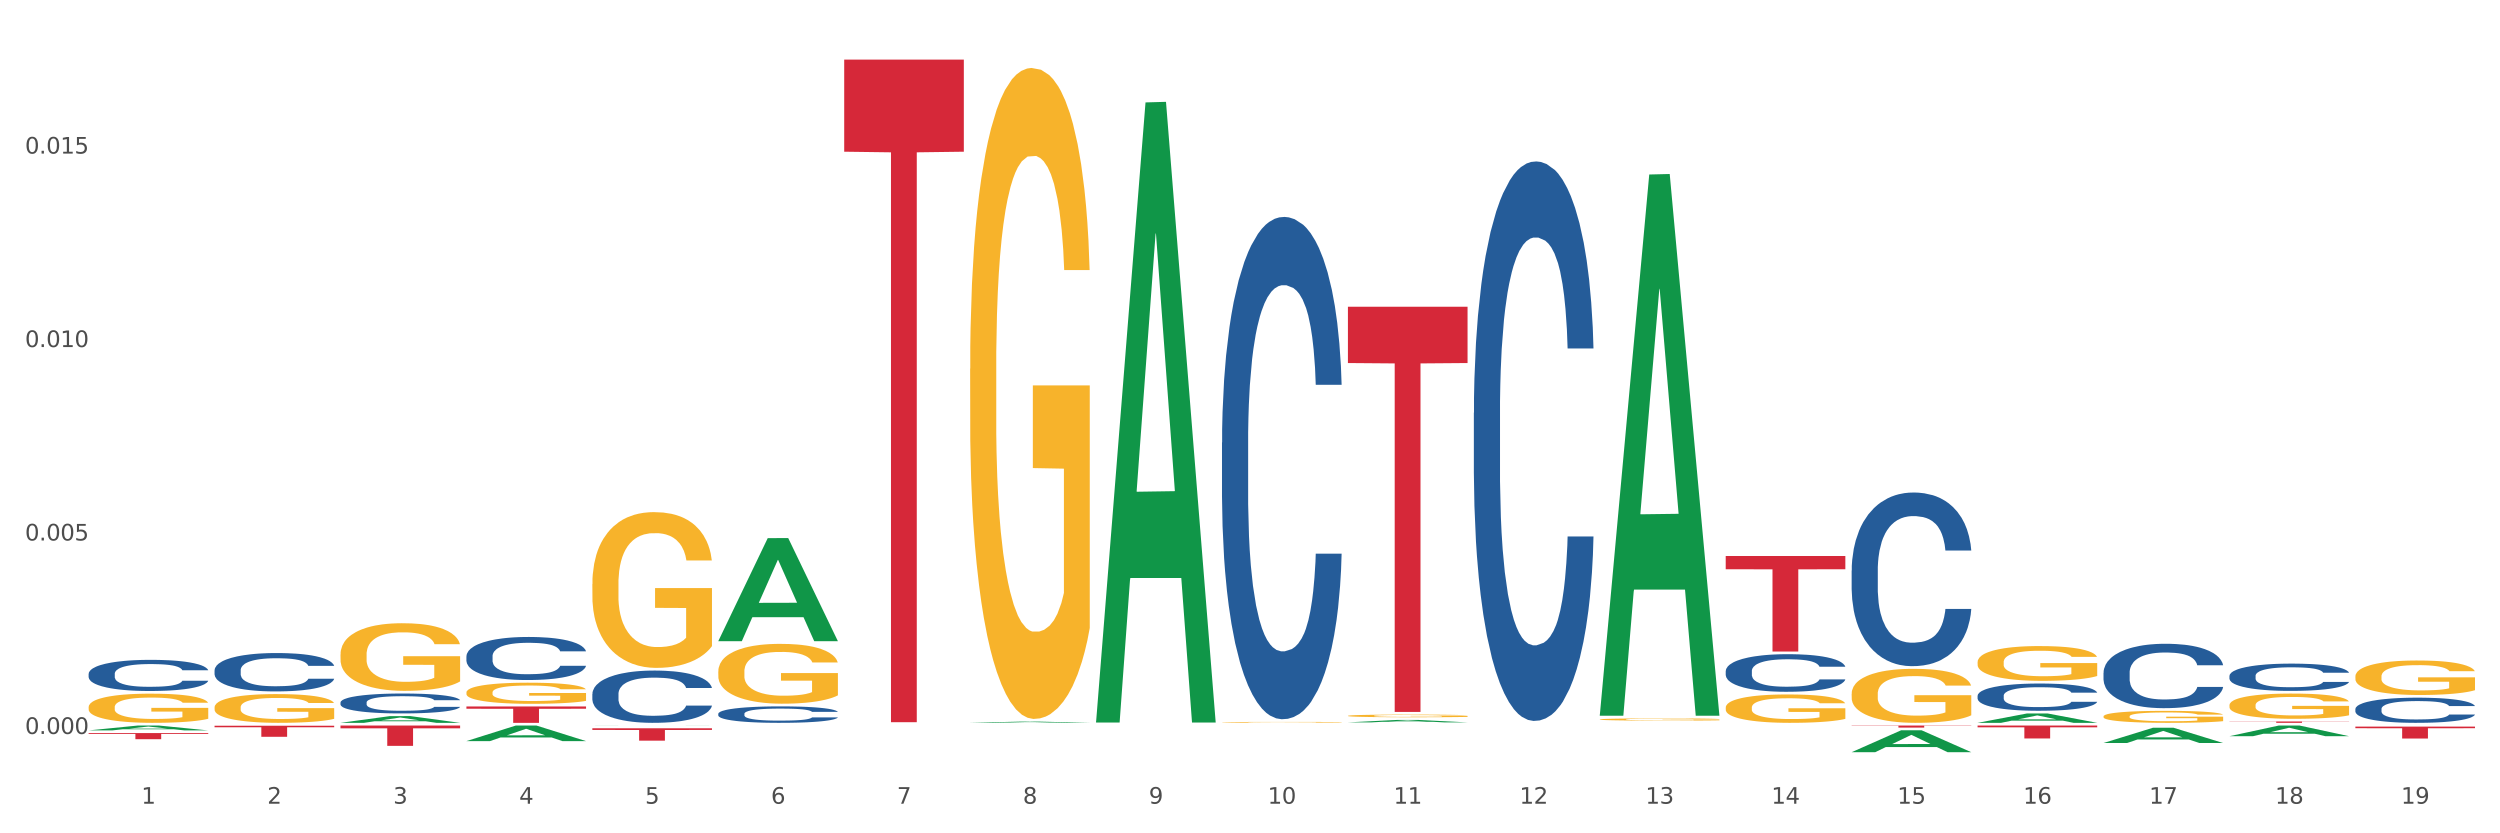 <?xml version="1.0" encoding="utf-8" standalone="no"?>
<!DOCTYPE svg PUBLIC "-//W3C//DTD SVG 1.1//EN"
  "http://www.w3.org/Graphics/SVG/1.1/DTD/svg11.dtd">
<svg xmlns:xlink="http://www.w3.org/1999/xlink" width="1080pt" height="360pt" viewBox="0 0 1080 360" xmlns="http://www.w3.org/2000/svg" version="1.1">
 <rect x="0" y="0" width="1080" height="360" fill="#333333" stroke="none"/>
 <defs>
  <style type="text/css">*{stroke-linejoin: round; stroke-linecap: butt}</style>
 </defs>
 <g id="figure_1">
  <g id="patch_1">
   <path d="M 0 360 
L 1080 360 
L 1080 0 
L 0 0 
z
" style="fill: #ffffff; stroke: #ffffff; stroke-linejoin: miter"/>
  </g>
  <g id="axes_1">
   <g id="matplotlib.axis_1">
    <g id="xtick_1">
     <g id="text_1">
      <!-- 1 -->
      <g style="fill: #4d4d4d" transform="translate(61.07 347.204) scale(0.096 -0.096)">
       <defs>
        <path id="DejaVuSans-31" d="M 794 531 
L 1825 531 
L 1825 4091 
L 703 3866 
L 703 4441 
L 1819 4666 
L 2450 4666 
L 2450 531 
L 3481 531 
L 3481 0 
L 794 0 
L 794 531 
z
" transform="scale(0.016)"/>
       </defs>
       <use xlink:href="#DejaVuSans-31"/>
      </g>
     </g>
    </g>
    <g id="xtick_2">
     <g id="text_2">
      <!-- 2 -->
      <g style="fill: #4d4d4d" transform="translate(115.472 347.204) scale(0.096 -0.096)">
       <defs>
        <path id="DejaVuSans-32" d="M 1228 531 
L 3431 531 
L 3431 0 
L 469 0 
L 469 531 
Q 828 903 1448 1529 
Q 2069 2156 2228 2338 
Q 2531 2678 2651 2914 
Q 2772 3150 2772 3378 
Q 2772 3750 2511 3984 
Q 2250 4219 1831 4219 
Q 1534 4219 1204 4116 
Q 875 4013 500 3803 
L 500 4441 
Q 881 4594 1212 4672 
Q 1544 4750 1819 4750 
Q 2544 4750 2975 4387 
Q 3406 4025 3406 3419 
Q 3406 3131 3298 2873 
Q 3191 2616 2906 2266 
Q 2828 2175 2409 1742 
Q 1991 1309 1228 531 
z
" transform="scale(0.016)"/>
       </defs>
       <use xlink:href="#DejaVuSans-32"/>
      </g>
     </g>
    </g>
    <g id="xtick_3">
     <g id="text_3">
      <!-- 3 -->
      <g style="fill: #4d4d4d" transform="translate(169.874 347.204) scale(0.096 -0.096)">
       <defs>
        <path id="DejaVuSans-33" d="M 2597 2516 
Q 3050 2419 3304 2112 
Q 3559 1806 3559 1356 
Q 3559 666 3084 287 
Q 2609 -91 1734 -91 
Q 1441 -91 1130 -33 
Q 819 25 488 141 
L 488 750 
Q 750 597 1062 519 
Q 1375 441 1716 441 
Q 2309 441 2620 675 
Q 2931 909 2931 1356 
Q 2931 1769 2642 2001 
Q 2353 2234 1838 2234 
L 1294 2234 
L 1294 2753 
L 1863 2753 
Q 2328 2753 2575 2939 
Q 2822 3125 2822 3475 
Q 2822 3834 2567 4026 
Q 2313 4219 1838 4219 
Q 1578 4219 1281 4162 
Q 984 4106 628 3988 
L 628 4550 
Q 988 4650 1302 4700 
Q 1616 4750 1894 4750 
Q 2613 4750 3031 4423 
Q 3450 4097 3450 3541 
Q 3450 3153 3228 2886 
Q 3006 2619 2597 2516 
z
" transform="scale(0.016)"/>
       </defs>
       <use xlink:href="#DejaVuSans-33"/>
      </g>
     </g>
    </g>
    <g id="xtick_4">
     <g id="text_4">
      <!-- 4 -->
      <g style="fill: #4d4d4d" transform="translate(224.276 347.204) scale(0.096 -0.096)">
       <defs>
        <path id="DejaVuSans-34" d="M 2419 4116 
L 825 1625 
L 2419 1625 
L 2419 4116 
z
M 2253 4666 
L 3047 4666 
L 3047 1625 
L 3713 1625 
L 3713 1100 
L 3047 1100 
L 3047 0 
L 2419 0 
L 2419 1100 
L 313 1100 
L 313 1709 
L 2253 4666 
z
" transform="scale(0.016)"/>
       </defs>
       <use xlink:href="#DejaVuSans-34"/>
      </g>
     </g>
    </g>
    <g id="xtick_5">
     <g id="text_5">
      <!-- 5 -->
      <g style="fill: #4d4d4d" transform="translate(278.678 347.204) scale(0.096 -0.096)">
       <defs>
        <path id="DejaVuSans-35" d="M 691 4666 
L 3169 4666 
L 3169 4134 
L 1269 4134 
L 1269 2991 
Q 1406 3038 1543 3061 
Q 1681 3084 1819 3084 
Q 2600 3084 3056 2656 
Q 3513 2228 3513 1497 
Q 3513 744 3044 326 
Q 2575 -91 1722 -91 
Q 1428 -91 1123 -41 
Q 819 9 494 109 
L 494 744 
Q 775 591 1075 516 
Q 1375 441 1709 441 
Q 2250 441 2565 725 
Q 2881 1009 2881 1497 
Q 2881 1984 2565 2268 
Q 2250 2553 1709 2553 
Q 1456 2553 1204 2497 
Q 953 2441 691 2322 
L 691 4666 
z
" transform="scale(0.016)"/>
       </defs>
       <use xlink:href="#DejaVuSans-35"/>
      </g>
     </g>
    </g>
    <g id="xtick_6">
     <g id="text_6">
      <!-- 6 -->
      <g style="fill: #4d4d4d" transform="translate(333.08 347.204) scale(0.096 -0.096)">
       <defs>
        <path id="DejaVuSans-36" d="M 2113 2584 
Q 1688 2584 1439 2293 
Q 1191 2003 1191 1497 
Q 1191 994 1439 701 
Q 1688 409 2113 409 
Q 2538 409 2786 701 
Q 3034 994 3034 1497 
Q 3034 2003 2786 2293 
Q 2538 2584 2113 2584 
z
M 3366 4563 
L 3366 3988 
Q 3128 4100 2886 4159 
Q 2644 4219 2406 4219 
Q 1781 4219 1451 3797 
Q 1122 3375 1075 2522 
Q 1259 2794 1537 2939 
Q 1816 3084 2150 3084 
Q 2853 3084 3261 2657 
Q 3669 2231 3669 1497 
Q 3669 778 3244 343 
Q 2819 -91 2113 -91 
Q 1303 -91 875 529 
Q 447 1150 447 2328 
Q 447 3434 972 4092 
Q 1497 4750 2381 4750 
Q 2619 4750 2861 4703 
Q 3103 4656 3366 4563 
z
" transform="scale(0.016)"/>
       </defs>
       <use xlink:href="#DejaVuSans-36"/>
      </g>
     </g>
    </g>
    <g id="xtick_7">
     <g id="text_7">
      <!-- 7 -->
      <g style="fill: #4d4d4d" transform="translate(387.482 347.204) scale(0.096 -0.096)">
       <defs>
        <path id="DejaVuSans-37" d="M 525 4666 
L 3525 4666 
L 3525 4397 
L 1831 0 
L 1172 0 
L 2766 4134 
L 525 4134 
L 525 4666 
z
" transform="scale(0.016)"/>
       </defs>
       <use xlink:href="#DejaVuSans-37"/>
      </g>
     </g>
    </g>
    <g id="xtick_8">
     <g id="text_8">
      <!-- 8 -->
      <g style="fill: #4d4d4d" transform="translate(441.884 347.204) scale(0.096 -0.096)">
       <defs>
        <path id="DejaVuSans-38" d="M 2034 2216 
Q 1584 2216 1326 1975 
Q 1069 1734 1069 1313 
Q 1069 891 1326 650 
Q 1584 409 2034 409 
Q 2484 409 2743 651 
Q 3003 894 3003 1313 
Q 3003 1734 2745 1975 
Q 2488 2216 2034 2216 
z
M 1403 2484 
Q 997 2584 770 2862 
Q 544 3141 544 3541 
Q 544 4100 942 4425 
Q 1341 4750 2034 4750 
Q 2731 4750 3128 4425 
Q 3525 4100 3525 3541 
Q 3525 3141 3298 2862 
Q 3072 2584 2669 2484 
Q 3125 2378 3379 2068 
Q 3634 1759 3634 1313 
Q 3634 634 3220 271 
Q 2806 -91 2034 -91 
Q 1263 -91 848 271 
Q 434 634 434 1313 
Q 434 1759 690 2068 
Q 947 2378 1403 2484 
z
M 1172 3481 
Q 1172 3119 1398 2916 
Q 1625 2713 2034 2713 
Q 2441 2713 2670 2916 
Q 2900 3119 2900 3481 
Q 2900 3844 2670 4047 
Q 2441 4250 2034 4250 
Q 1625 4250 1398 4047 
Q 1172 3844 1172 3481 
z
" transform="scale(0.016)"/>
       </defs>
       <use xlink:href="#DejaVuSans-38"/>
      </g>
     </g>
    </g>
    <g id="xtick_9">
     <g id="text_9">
      <!-- 9 -->
      <g style="fill: #4d4d4d" transform="translate(496.286 347.204) scale(0.096 -0.096)">
       <defs>
        <path id="DejaVuSans-39" d="M 703 97 
L 703 672 
Q 941 559 1184 500 
Q 1428 441 1663 441 
Q 2288 441 2617 861 
Q 2947 1281 2994 2138 
Q 2813 1869 2534 1725 
Q 2256 1581 1919 1581 
Q 1219 1581 811 2004 
Q 403 2428 403 3163 
Q 403 3881 828 4315 
Q 1253 4750 1959 4750 
Q 2769 4750 3195 4129 
Q 3622 3509 3622 2328 
Q 3622 1225 3098 567 
Q 2575 -91 1691 -91 
Q 1453 -91 1209 -44 
Q 966 3 703 97 
z
M 1959 2075 
Q 2384 2075 2632 2365 
Q 2881 2656 2881 3163 
Q 2881 3666 2632 3958 
Q 2384 4250 1959 4250 
Q 1534 4250 1286 3958 
Q 1038 3666 1038 3163 
Q 1038 2656 1286 2365 
Q 1534 2075 1959 2075 
z
" transform="scale(0.016)"/>
       </defs>
       <use xlink:href="#DejaVuSans-39"/>
      </g>
     </g>
    </g>
    <g id="xtick_10">
     <g id="text_10">
      <!-- 10 -->
      <g style="fill: #4d4d4d" transform="translate(547.634 347.204) scale(0.096 -0.096)">
       <defs>
        <path id="DejaVuSans-30" d="M 2034 4250 
Q 1547 4250 1301 3770 
Q 1056 3291 1056 2328 
Q 1056 1369 1301 889 
Q 1547 409 2034 409 
Q 2525 409 2770 889 
Q 3016 1369 3016 2328 
Q 3016 3291 2770 3770 
Q 2525 4250 2034 4250 
z
M 2034 4750 
Q 2819 4750 3233 4129 
Q 3647 3509 3647 2328 
Q 3647 1150 3233 529 
Q 2819 -91 2034 -91 
Q 1250 -91 836 529 
Q 422 1150 422 2328 
Q 422 3509 836 4129 
Q 1250 4750 2034 4750 
z
" transform="scale(0.016)"/>
       </defs>
       <use xlink:href="#DejaVuSans-31"/>
       <use xlink:href="#DejaVuSans-30" transform="translate(63.623 0)"/>
      </g>
     </g>
    </g>
    <g id="xtick_11">
     <g id="text_11">
      <!-- 11 -->
      <g style="fill: #4d4d4d" transform="translate(602.035 347.204) scale(0.096 -0.096)">
       <use xlink:href="#DejaVuSans-31"/>
       <use xlink:href="#DejaVuSans-31" transform="translate(63.623 0)"/>
      </g>
     </g>
    </g>
    <g id="xtick_12">
     <g id="text_12">
      <!-- 12 -->
      <g style="fill: #4d4d4d" transform="translate(656.437 347.204) scale(0.096 -0.096)">
       <use xlink:href="#DejaVuSans-31"/>
       <use xlink:href="#DejaVuSans-32" transform="translate(63.623 0)"/>
      </g>
     </g>
    </g>
    <g id="xtick_13">
     <g id="text_13">
      <!-- 13 -->
      <g style="fill: #4d4d4d" transform="translate(710.839 347.204) scale(0.096 -0.096)">
       <use xlink:href="#DejaVuSans-31"/>
       <use xlink:href="#DejaVuSans-33" transform="translate(63.623 0)"/>
      </g>
     </g>
    </g>
    <g id="xtick_14">
     <g id="text_14">
      <!-- 14 -->
      <g style="fill: #4d4d4d" transform="translate(765.241 347.204) scale(0.096 -0.096)">
       <use xlink:href="#DejaVuSans-31"/>
       <use xlink:href="#DejaVuSans-34" transform="translate(63.623 0)"/>
      </g>
     </g>
    </g>
    <g id="xtick_15">
     <g id="text_15">
      <!-- 15 -->
      <g style="fill: #4d4d4d" transform="translate(819.643 347.204) scale(0.096 -0.096)">
       <use xlink:href="#DejaVuSans-31"/>
       <use xlink:href="#DejaVuSans-35" transform="translate(63.623 0)"/>
      </g>
     </g>
    </g>
    <g id="xtick_16">
     <g id="text_16">
      <!-- 16 -->
      <g style="fill: #4d4d4d" transform="translate(874.045 347.204) scale(0.096 -0.096)">
       <use xlink:href="#DejaVuSans-31"/>
       <use xlink:href="#DejaVuSans-36" transform="translate(63.623 0)"/>
      </g>
     </g>
    </g>
    <g id="xtick_17">
     <g id="text_17">
      <!-- 17 -->
      <g style="fill: #4d4d4d" transform="translate(928.447 347.204) scale(0.096 -0.096)">
       <use xlink:href="#DejaVuSans-31"/>
       <use xlink:href="#DejaVuSans-37" transform="translate(63.623 0)"/>
      </g>
     </g>
    </g>
    <g id="xtick_18">
     <g id="text_18">
      <!-- 18 -->
      <g style="fill: #4d4d4d" transform="translate(982.849 347.204) scale(0.096 -0.096)">
       <use xlink:href="#DejaVuSans-31"/>
       <use xlink:href="#DejaVuSans-38" transform="translate(63.623 0)"/>
      </g>
     </g>
    </g>
    <g id="xtick_19">
     <g id="text_19">
      <!-- 19 -->
      <g style="fill: #4d4d4d" transform="translate(1037.251 347.204) scale(0.096 -0.096)">
       <use xlink:href="#DejaVuSans-31"/>
       <use xlink:href="#DejaVuSans-39" transform="translate(63.623 0)"/>
      </g>
     </g>
    </g>
    <g id="xtick_20"/>
    <g id="xtick_21"/>
    <g id="xtick_22"/>
    <g id="xtick_23"/>
    <g id="xtick_24"/>
    <g id="xtick_25"/>
    <g id="xtick_26"/>
    <g id="xtick_27"/>
    <g id="xtick_28"/>
    <g id="xtick_29"/>
    <g id="xtick_30"/>
    <g id="xtick_31"/>
    <g id="xtick_32"/>
    <g id="xtick_33"/>
    <g id="xtick_34"/>
    <g id="xtick_35"/>
    <g id="xtick_36"/>
    <g id="xtick_37"/>
   </g>
   <g id="matplotlib.axis_2">
    <g id="ytick_1">
     <g id="text_20">
      <!-- 0.000 -->
      <g style="fill: #4d4d4d" transform="translate(10.8 317.065) scale(0.096 -0.096)">
       <defs>
        <path id="DejaVuSans-2e" d="M 684 794 
L 1344 794 
L 1344 0 
L 684 0 
L 684 794 
z
" transform="scale(0.016)"/>
       </defs>
       <use xlink:href="#DejaVuSans-30"/>
       <use xlink:href="#DejaVuSans-2e" transform="translate(63.623 0)"/>
       <use xlink:href="#DejaVuSans-30" transform="translate(95.41 0)"/>
       <use xlink:href="#DejaVuSans-30" transform="translate(159.033 0)"/>
       <use xlink:href="#DejaVuSans-30" transform="translate(222.656 0)"/>
      </g>
     </g>
    </g>
    <g id="ytick_2">
     <g id="text_21">
      <!-- 0.005 -->
      <g style="fill: #4d4d4d" transform="translate(10.8 233.495) scale(0.096 -0.096)">
       <use xlink:href="#DejaVuSans-30"/>
       <use xlink:href="#DejaVuSans-2e" transform="translate(63.623 0)"/>
       <use xlink:href="#DejaVuSans-30" transform="translate(95.41 0)"/>
       <use xlink:href="#DejaVuSans-30" transform="translate(159.033 0)"/>
       <use xlink:href="#DejaVuSans-35" transform="translate(222.656 0)"/>
      </g>
     </g>
    </g>
    <g id="ytick_3">
     <g id="text_22">
      <!-- 0.010 -->
      <g style="fill: #4d4d4d" transform="translate(10.8 149.925) scale(0.096 -0.096)">
       <use xlink:href="#DejaVuSans-30"/>
       <use xlink:href="#DejaVuSans-2e" transform="translate(63.623 0)"/>
       <use xlink:href="#DejaVuSans-30" transform="translate(95.41 0)"/>
       <use xlink:href="#DejaVuSans-31" transform="translate(159.033 0)"/>
       <use xlink:href="#DejaVuSans-30" transform="translate(222.656 0)"/>
      </g>
     </g>
    </g>
    <g id="ytick_4">
     <g id="text_23">
      <!-- 0.015 -->
      <g style="fill: #4d4d4d" transform="translate(10.8 66.354) scale(0.096 -0.096)">
       <use xlink:href="#DejaVuSans-30"/>
       <use xlink:href="#DejaVuSans-2e" transform="translate(63.623 0)"/>
       <use xlink:href="#DejaVuSans-30" transform="translate(95.41 0)"/>
       <use xlink:href="#DejaVuSans-31" transform="translate(159.033 0)"/>
       <use xlink:href="#DejaVuSans-35" transform="translate(222.656 0)"/>
      </g>
     </g>
    </g>
    <g id="ytick_5"/>
    <g id="ytick_6"/>
    <g id="ytick_7"/>
    <g id="ytick_8"/>
   </g>
   <g id="PolyCollection_1">
    <path d="M 38.283 315.536 
L 38.336 315.534 
L 59.648 313.419 
L 68.493 313.417 
L 89.965 315.54 
L 79.735 315.54 
L 75.1 315.046 
L 53.095 315.046 
L 52.935 315.054 
L 48.46 315.54 
L 38.283 315.54 
L 38.283 315.536 
L 55.865 314.751 
L 72.329 314.749 
L 64.177 313.87 
L 64.071 313.866 
L 63.964 313.872 
L 55.812 314.749 
L 55.865 314.751 
L 38.283 315.536 
z
" clip-path="url(#p35951a9d52)" style="fill: #109648"/>
    <path d="M 38.283 316.691 
L 89.965 316.691 
L 89.965 317.057 
L 69.635 317.059 
L 69.635 319.324 
L 58.49 319.324 
L 58.49 317.059 
L 38.283 317.057 
L 38.283 316.693 
L 38.283 316.691 
z
" clip-path="url(#p35951a9d52)" style="fill: #d62839"/>
    <path d="M 92.685 289.562 
L 92.746 289.547 
L 92.746 289.123 
L 92.929 288.548 
L 93.601 287.488 
L 94.457 286.685 
L 95.923 285.746 
L 96.717 285.353 
L 97.755 284.913 
L 99.894 284.202 
L 102.337 283.596 
L 104.048 283.263 
L 105.331 283.051 
L 108.202 282.672 
L 109.851 282.506 
L 111.562 282.369 
L 113.028 282.278 
L 115.471 282.172 
L 117.426 282.127 
L 119.687 282.112 
L 121.58 282.127 
L 124.085 282.188 
L 127.75 282.369 
L 129.155 282.475 
L 131.049 282.657 
L 133.004 282.899 
L 134.592 283.142 
L 136.425 283.49 
L 138.319 283.944 
L 140.152 284.52 
L 141.435 285.05 
L 142.473 285.61 
L 143.389 286.291 
L 144.061 287.033 
L 144.367 287.654 
L 133.187 287.654 
L 132.882 287.094 
L 132.271 286.488 
L 131.66 286.079 
L 130.988 285.746 
L 129.95 285.368 
L 129.033 285.125 
L 127.506 284.838 
L 126.101 284.656 
L 124.94 284.55 
L 123.535 284.459 
L 120.542 284.368 
L 118.404 284.368 
L 117.06 284.399 
L 115.41 284.474 
L 114.005 284.58 
L 112.356 284.762 
L 111.073 284.959 
L 109.79 285.216 
L 109.057 285.398 
L 107.957 285.731 
L 107.224 286.004 
L 106.247 286.473 
L 105.697 286.806 
L 104.72 287.67 
L 104.292 288.306 
L 104.109 288.745 
L 103.987 289.229 
L 103.987 291.592 
L 104.353 292.652 
L 104.659 293.106 
L 105.147 293.621 
L 106.064 294.287 
L 107.408 294.938 
L 108.813 295.408 
L 109.973 295.696 
L 111.073 295.908 
L 112.173 296.074 
L 113.517 296.226 
L 114.616 296.316 
L 116.266 296.407 
L 118.22 296.453 
L 119.748 296.453 
L 122.863 296.377 
L 124.268 296.301 
L 125.612 296.195 
L 127.078 296.029 
L 128.239 295.847 
L 128.911 295.711 
L 130.011 295.423 
L 130.866 295.12 
L 131.599 294.772 
L 132.088 294.469 
L 132.638 294.015 
L 133.065 293.5 
L 133.187 293.227 
L 144.367 293.227 
L 144.122 293.772 
L 143.695 294.302 
L 142.84 295.014 
L 142.168 295.423 
L 141.129 295.923 
L 140.029 296.347 
L 138.502 296.816 
L 137.097 297.164 
L 135.631 297.467 
L 134.043 297.74 
L 131.171 298.119 
L 130.133 298.225 
L 127.934 298.406 
L 126.223 298.512 
L 123.719 298.618 
L 121.153 298.679 
L 118.465 298.694 
L 116.082 298.664 
L 113.455 298.573 
L 111.806 298.482 
L 109.973 298.346 
L 107.835 298.134 
L 105.819 297.876 
L 103.925 297.573 
L 102.154 297.225 
L 100.504 296.831 
L 98.366 296.18 
L 96.778 295.544 
L 95.617 294.954 
L 94.823 294.454 
L 94.029 293.818 
L 93.601 293.379 
L 92.929 292.319 
L 92.685 291.334 
L 92.685 289.562 
z
" clip-path="url(#p35951a9d52)" style="fill: #255c99"/>
    <path d="M 1017.518 292.223 
L 1017.579 292.21 
L 1017.579 291.719 
L 1017.701 291.297 
L 1018.311 290.276 
L 1019.227 289.431 
L 1019.898 288.982 
L 1020.569 288.614 
L 1021.362 288.246 
L 1022.339 287.865 
L 1024.108 287.306 
L 1025.206 287.02 
L 1026.549 286.721 
L 1028.989 286.285 
L 1030.759 286.04 
L 1032.589 285.836 
L 1035.579 285.59 
L 1037.532 285.481 
L 1039.606 285.4 
L 1042.108 285.345 
L 1044 285.332 
L 1048.149 285.372 
L 1051.688 285.495 
L 1053.396 285.59 
L 1055.593 285.754 
L 1056.752 285.863 
L 1058.644 286.081 
L 1060.597 286.367 
L 1061.939 286.612 
L 1063.952 287.075 
L 1065.478 287.538 
L 1066.881 288.11 
L 1067.614 288.505 
L 1068.163 288.873 
L 1068.651 289.295 
L 1069.139 289.962 
L 1058.156 289.962 
L 1057.729 289.486 
L 1057.058 289.036 
L 1056.081 288.6 
L 1055.227 288.328 
L 1053.763 287.987 
L 1052.42 287.77 
L 1051.017 287.606 
L 1049.308 287.47 
L 1047.966 287.402 
L 1046.074 287.347 
L 1042.352 287.361 
L 1039.851 287.47 
L 1038.142 287.606 
L 1037.044 287.729 
L 1036.067 287.865 
L 1034.969 288.056 
L 1033.688 288.342 
L 1032.773 288.6 
L 1031.857 288.927 
L 1031.125 289.254 
L 1030.454 289.635 
L 1029.905 290.044 
L 1029.478 290.466 
L 1029.111 290.984 
L 1028.806 291.842 
L 1028.806 293.708 
L 1028.928 294.13 
L 1029.234 294.688 
L 1029.6 295.111 
L 1030.21 295.615 
L 1030.759 295.955 
L 1031.796 296.445 
L 1032.956 296.854 
L 1033.871 297.113 
L 1034.786 297.331 
L 1036.373 297.63 
L 1038.142 297.876 
L 1039.668 298.025 
L 1041.742 298.162 
L 1043.146 298.216 
L 1044.366 298.243 
L 1047.356 298.243 
L 1049.491 298.202 
L 1051.871 298.107 
L 1053.702 297.985 
L 1055.227 297.835 
L 1056.935 297.59 
L 1058.034 297.358 
L 1058.034 294.511 
L 1044.61 294.498 
L 1044.61 292.605 
L 1069.2 292.605 
L 1069.2 298.162 
L 1068.163 298.448 
L 1067.003 298.706 
L 1065.783 298.938 
L 1063.952 299.224 
L 1061.756 299.496 
L 1059.803 299.687 
L 1057.729 299.85 
L 1055.288 300 
L 1052.115 300.136 
L 1050.163 300.191 
L 1047.722 300.232 
L 1044.854 300.245 
L 1042.352 300.218 
L 1039.912 300.15 
L 1037.349 300.027 
L 1034.847 299.85 
L 1032.956 299.673 
L 1031.064 299.455 
L 1029.05 299.169 
L 1027.464 298.897 
L 1026.244 298.652 
L 1024.901 298.339 
L 1023.437 297.93 
L 1022.339 297.562 
L 1021.362 297.181 
L 1020.325 296.691 
L 1019.593 296.268 
L 1018.861 295.737 
L 1018.433 295.342 
L 1017.945 294.729 
L 1017.579 293.871 
L 1017.518 292.223 
z
" clip-path="url(#p35951a9d52)" style="fill: #f7b32b"/>
    <path d="M 963.116 304.659 
L 963.177 304.649 
L 963.177 304.291 
L 963.299 303.982 
L 963.909 303.235 
L 964.825 302.617 
L 965.496 302.288 
L 966.167 302.019 
L 966.96 301.75 
L 967.937 301.471 
L 969.706 301.063 
L 970.804 300.853 
L 972.147 300.634 
L 974.587 300.315 
L 976.357 300.136 
L 978.188 299.987 
L 981.177 299.807 
L 983.13 299.728 
L 985.205 299.668 
L 987.706 299.628 
L 989.598 299.618 
L 993.747 299.648 
L 997.286 299.738 
L 998.995 299.807 
L 1001.191 299.927 
L 1002.35 300.007 
L 1004.242 300.166 
L 1006.195 300.375 
L 1007.537 300.555 
L 1009.551 300.893 
L 1011.076 301.232 
L 1012.479 301.65 
L 1013.212 301.939 
L 1013.761 302.208 
L 1014.249 302.517 
L 1014.737 303.005 
L 1003.754 303.005 
L 1003.327 302.657 
L 1002.656 302.328 
L 1001.679 302.009 
L 1000.825 301.81 
L 999.361 301.561 
L 998.018 301.401 
L 996.615 301.282 
L 994.906 301.182 
L 993.564 301.132 
L 991.672 301.093 
L 987.95 301.103 
L 985.449 301.182 
L 983.74 301.282 
L 982.642 301.372 
L 981.666 301.471 
L 980.567 301.611 
L 979.286 301.82 
L 978.371 302.009 
L 977.455 302.248 
L 976.723 302.487 
L 976.052 302.766 
L 975.503 303.065 
L 975.076 303.374 
L 974.71 303.753 
L 974.404 304.38 
L 974.404 305.745 
L 974.526 306.054 
L 974.832 306.463 
L 975.198 306.772 
L 975.808 307.14 
L 976.357 307.389 
L 977.394 307.748 
L 978.554 308.047 
L 979.469 308.236 
L 980.384 308.396 
L 981.971 308.615 
L 983.74 308.794 
L 985.266 308.904 
L 987.34 309.003 
L 988.744 309.043 
L 989.964 309.063 
L 992.954 309.063 
L 995.089 309.033 
L 997.469 308.963 
L 999.3 308.874 
L 1000.825 308.764 
L 1002.534 308.585 
L 1003.632 308.415 
L 1003.632 306.333 
L 990.208 306.323 
L 990.208 304.938 
L 1014.798 304.938 
L 1014.798 309.003 
L 1013.761 309.213 
L 1012.601 309.402 
L 1011.381 309.571 
L 1009.551 309.78 
L 1007.354 309.98 
L 1005.401 310.119 
L 1003.327 310.239 
L 1000.886 310.348 
L 997.713 310.448 
L 995.761 310.488 
L 993.32 310.518 
L 990.452 310.528 
L 987.95 310.508 
L 985.51 310.458 
L 982.947 310.368 
L 980.445 310.239 
L 978.554 310.109 
L 976.662 309.95 
L 974.649 309.741 
L 973.062 309.541 
L 971.842 309.362 
L 970.499 309.133 
L 969.035 308.834 
L 967.937 308.565 
L 966.96 308.286 
L 965.923 307.927 
L 965.191 307.618 
L 964.459 307.23 
L 964.031 306.941 
L 963.543 306.493 
L 963.177 305.865 
L 963.116 304.659 
z
" clip-path="url(#p35951a9d52)" style="fill: #f7b32b"/>
    <path d="M 908.714 309.48 
L 908.775 309.475 
L 908.775 309.304 
L 908.897 309.158 
L 909.507 308.803 
L 910.423 308.509 
L 911.094 308.353 
L 911.765 308.226 
L 912.558 308.098 
L 913.535 307.965 
L 915.304 307.771 
L 916.402 307.672 
L 917.745 307.568 
L 920.186 307.416 
L 921.955 307.331 
L 923.786 307.26 
L 926.775 307.175 
L 928.728 307.137 
L 930.803 307.109 
L 933.304 307.09 
L 935.196 307.085 
L 939.345 307.099 
L 942.884 307.142 
L 944.593 307.175 
L 946.789 307.232 
L 947.949 307.27 
L 949.84 307.345 
L 951.793 307.445 
L 953.135 307.53 
L 955.149 307.691 
L 956.674 307.852 
L 958.077 308.05 
L 958.81 308.188 
L 959.359 308.315 
L 959.847 308.462 
L 960.335 308.694 
L 949.352 308.694 
L 948.925 308.528 
L 948.254 308.372 
L 947.277 308.221 
L 946.423 308.126 
L 944.959 308.008 
L 943.616 307.932 
L 942.213 307.875 
L 940.504 307.828 
L 939.162 307.804 
L 937.27 307.785 
L 933.548 307.79 
L 931.047 307.828 
L 929.338 307.875 
L 928.24 307.918 
L 927.264 307.965 
L 926.165 308.032 
L 924.884 308.131 
L 923.969 308.221 
L 923.053 308.334 
L 922.321 308.448 
L 921.65 308.58 
L 921.101 308.722 
L 920.674 308.869 
L 920.308 309.049 
L 920.002 309.347 
L 920.002 309.995 
L 920.125 310.142 
L 920.43 310.336 
L 920.796 310.483 
L 921.406 310.658 
L 921.955 310.776 
L 922.992 310.946 
L 924.152 311.088 
L 925.067 311.178 
L 925.982 311.254 
L 927.569 311.358 
L 929.338 311.443 
L 930.864 311.495 
L 932.938 311.543 
L 934.342 311.562 
L 935.562 311.571 
L 938.552 311.571 
L 940.687 311.557 
L 943.067 311.524 
L 944.898 311.481 
L 946.423 311.429 
L 948.132 311.344 
L 949.23 311.264 
L 949.23 310.275 
L 935.806 310.27 
L 935.806 309.612 
L 960.396 309.612 
L 960.396 311.543 
L 959.359 311.642 
L 958.199 311.732 
L 956.979 311.812 
L 955.149 311.912 
L 952.952 312.006 
L 950.999 312.073 
L 948.925 312.129 
L 946.484 312.182 
L 943.311 312.229 
L 941.359 312.248 
L 938.918 312.262 
L 936.05 312.267 
L 933.548 312.257 
L 931.108 312.234 
L 928.545 312.191 
L 926.043 312.129 
L 924.152 312.068 
L 922.26 311.992 
L 920.247 311.893 
L 918.66 311.798 
L 917.44 311.713 
L 916.097 311.604 
L 914.633 311.462 
L 913.535 311.334 
L 912.558 311.202 
L 911.521 311.032 
L 910.789 310.885 
L 910.057 310.7 
L 909.63 310.563 
L 909.141 310.35 
L 908.775 310.052 
L 908.714 309.48 
z
" clip-path="url(#p35951a9d52)" style="fill: #f7b32b"/>
    <path d="M 854.312 286.048 
L 854.373 286.034 
L 854.373 285.54 
L 854.495 285.114 
L 855.106 284.085 
L 856.021 283.233 
L 856.692 282.78 
L 857.363 282.41 
L 858.156 282.039 
L 859.133 281.654 
L 860.902 281.092 
L 862 280.803 
L 863.343 280.501 
L 865.784 280.062 
L 867.553 279.815 
L 869.384 279.609 
L 872.373 279.362 
L 874.326 279.252 
L 876.401 279.169 
L 878.902 279.115 
L 880.794 279.101 
L 884.943 279.142 
L 888.482 279.266 
L 890.191 279.362 
L 892.387 279.526 
L 893.547 279.636 
L 895.438 279.856 
L 897.391 280.144 
L 898.733 280.391 
L 900.747 280.858 
L 902.272 281.325 
L 903.675 281.902 
L 904.408 282.3 
L 904.957 282.67 
L 905.445 283.096 
L 905.933 283.769 
L 894.95 283.769 
L 894.523 283.288 
L 893.852 282.835 
L 892.875 282.396 
L 892.021 282.121 
L 890.557 281.778 
L 889.214 281.558 
L 887.811 281.394 
L 886.102 281.256 
L 884.76 281.188 
L 882.868 281.133 
L 879.146 281.146 
L 876.645 281.256 
L 874.936 281.394 
L 873.838 281.517 
L 872.862 281.654 
L 871.763 281.847 
L 870.482 282.135 
L 869.567 282.396 
L 868.651 282.725 
L 867.919 283.055 
L 867.248 283.439 
L 866.699 283.851 
L 866.272 284.277 
L 865.906 284.798 
L 865.601 285.663 
L 865.601 287.544 
L 865.723 287.97 
L 866.028 288.533 
L 866.394 288.958 
L 867.004 289.466 
L 867.553 289.81 
L 868.59 290.304 
L 869.75 290.716 
L 870.665 290.977 
L 871.58 291.196 
L 873.167 291.498 
L 874.936 291.746 
L 876.462 291.897 
L 878.536 292.034 
L 879.94 292.089 
L 881.16 292.116 
L 884.15 292.116 
L 886.285 292.075 
L 888.665 291.979 
L 890.496 291.855 
L 892.021 291.704 
L 893.73 291.457 
L 894.828 291.224 
L 894.828 288.354 
L 881.404 288.341 
L 881.404 286.432 
L 905.994 286.432 
L 905.994 292.034 
L 904.957 292.322 
L 903.798 292.583 
L 902.577 292.816 
L 900.747 293.105 
L 898.55 293.379 
L 896.597 293.571 
L 894.523 293.736 
L 892.082 293.887 
L 888.909 294.025 
L 886.957 294.079 
L 884.516 294.121 
L 881.648 294.134 
L 879.146 294.107 
L 876.706 294.038 
L 874.143 293.915 
L 871.641 293.736 
L 869.75 293.558 
L 867.858 293.338 
L 865.845 293.05 
L 864.258 292.775 
L 863.038 292.528 
L 861.695 292.212 
L 860.231 291.8 
L 859.133 291.43 
L 858.156 291.045 
L 857.119 290.551 
L 856.387 290.125 
L 855.655 289.59 
L 855.228 289.192 
L 854.739 288.574 
L 854.373 287.709 
L 854.312 286.048 
z
" clip-path="url(#p35951a9d52)" style="fill: #f7b32b"/>
    <path d="M 799.91 299.717 
L 799.971 299.696 
L 799.971 298.929 
L 800.093 298.268 
L 800.704 296.67 
L 801.619 295.349 
L 802.29 294.646 
L 802.961 294.071 
L 803.754 293.496 
L 804.731 292.899 
L 806.5 292.026 
L 807.599 291.578 
L 808.941 291.11 
L 811.382 290.428 
L 813.151 290.044 
L 814.982 289.725 
L 817.972 289.341 
L 819.924 289.171 
L 821.999 289.043 
L 824.5 288.958 
L 826.392 288.936 
L 830.541 289 
L 834.08 289.192 
L 835.789 289.341 
L 837.985 289.597 
L 839.145 289.767 
L 841.036 290.108 
L 842.989 290.556 
L 844.331 290.939 
L 846.345 291.663 
L 847.87 292.388 
L 849.274 293.283 
L 850.006 293.901 
L 850.555 294.476 
L 851.043 295.136 
L 851.531 296.18 
L 840.548 296.18 
L 840.121 295.435 
L 839.45 294.732 
L 838.473 294.05 
L 837.619 293.624 
L 836.155 293.091 
L 834.812 292.75 
L 833.409 292.494 
L 831.7 292.281 
L 830.358 292.175 
L 828.467 292.09 
L 824.744 292.111 
L 822.243 292.281 
L 820.534 292.494 
L 819.436 292.686 
L 818.46 292.899 
L 817.361 293.198 
L 816.08 293.645 
L 815.165 294.05 
L 814.249 294.561 
L 813.517 295.072 
L 812.846 295.669 
L 812.297 296.308 
L 811.87 296.969 
L 811.504 297.778 
L 811.199 299.121 
L 811.199 302.04 
L 811.321 302.7 
L 811.626 303.574 
L 811.992 304.234 
L 812.602 305.023 
L 813.151 305.555 
L 814.188 306.322 
L 815.348 306.961 
L 816.263 307.366 
L 817.178 307.707 
L 818.765 308.176 
L 820.534 308.559 
L 822.06 308.794 
L 824.134 309.007 
L 825.538 309.092 
L 826.758 309.135 
L 829.748 309.135 
L 831.884 309.071 
L 834.263 308.922 
L 836.094 308.73 
L 837.619 308.495 
L 839.328 308.112 
L 840.426 307.75 
L 840.426 303.297 
L 827.002 303.275 
L 827.002 300.314 
L 851.592 300.314 
L 851.592 309.007 
L 850.555 309.454 
L 849.396 309.859 
L 848.175 310.221 
L 846.345 310.669 
L 844.148 311.095 
L 842.195 311.393 
L 840.121 311.649 
L 837.68 311.883 
L 834.507 312.096 
L 832.555 312.181 
L 830.114 312.245 
L 827.246 312.267 
L 824.744 312.224 
L 822.304 312.118 
L 819.741 311.926 
L 817.239 311.649 
L 815.348 311.372 
L 813.456 311.031 
L 811.443 310.584 
L 809.856 310.157 
L 808.636 309.774 
L 807.293 309.284 
L 805.829 308.645 
L 804.731 308.069 
L 803.754 307.473 
L 802.717 306.706 
L 801.985 306.045 
L 801.253 305.214 
L 800.826 304.596 
L 800.337 303.638 
L 799.971 302.295 
L 799.91 299.717 
z
" clip-path="url(#p35951a9d52)" style="fill: #f7b32b"/>
    <path d="M 745.508 305.669 
L 745.569 305.658 
L 745.569 305.254 
L 745.691 304.907 
L 746.302 304.067 
L 747.217 303.372 
L 747.888 303.003 
L 748.559 302.7 
L 749.352 302.398 
L 750.329 302.084 
L 752.098 301.625 
L 753.197 301.39 
L 754.539 301.143 
L 756.98 300.785 
L 758.749 300.583 
L 760.58 300.415 
L 763.57 300.214 
L 765.522 300.124 
L 767.597 300.057 
L 770.098 300.012 
L 771.99 300.001 
L 776.139 300.034 
L 779.678 300.135 
L 781.387 300.214 
L 783.583 300.348 
L 784.743 300.438 
L 786.634 300.617 
L 788.587 300.852 
L 789.929 301.054 
L 791.943 301.435 
L 793.468 301.815 
L 794.872 302.286 
L 795.604 302.611 
L 796.153 302.913 
L 796.641 303.26 
L 797.129 303.809 
L 786.146 303.809 
L 785.719 303.417 
L 785.048 303.048 
L 784.071 302.689 
L 783.217 302.465 
L 781.753 302.185 
L 780.41 302.006 
L 779.007 301.871 
L 777.299 301.759 
L 775.956 301.703 
L 774.065 301.659 
L 770.343 301.67 
L 767.841 301.759 
L 766.132 301.871 
L 765.034 301.972 
L 764.058 302.084 
L 762.959 302.241 
L 761.678 302.476 
L 760.763 302.689 
L 759.848 302.958 
L 759.115 303.227 
L 758.444 303.541 
L 757.895 303.877 
L 757.468 304.224 
L 757.102 304.649 
L 756.797 305.355 
L 756.797 306.89 
L 756.919 307.237 
L 757.224 307.696 
L 757.59 308.044 
L 758.2 308.458 
L 758.749 308.738 
L 759.786 309.141 
L 760.946 309.477 
L 761.861 309.69 
L 762.776 309.87 
L 764.363 310.116 
L 766.132 310.318 
L 767.658 310.441 
L 769.732 310.553 
L 771.136 310.598 
L 772.356 310.62 
L 775.346 310.62 
L 777.482 310.586 
L 779.861 310.508 
L 781.692 310.407 
L 783.217 310.284 
L 784.926 310.082 
L 786.024 309.892 
L 786.024 307.551 
L 772.6 307.54 
L 772.6 305.982 
L 797.19 305.982 
L 797.19 310.553 
L 796.153 310.788 
L 794.994 311.001 
L 793.773 311.191 
L 791.943 311.427 
L 789.746 311.651 
L 787.794 311.807 
L 785.719 311.942 
L 783.278 312.065 
L 780.105 312.177 
L 778.153 312.222 
L 775.712 312.256 
L 772.844 312.267 
L 770.343 312.244 
L 767.902 312.188 
L 765.339 312.087 
L 762.837 311.942 
L 760.946 311.796 
L 759.054 311.617 
L 757.041 311.382 
L 755.454 311.158 
L 754.234 310.956 
L 752.892 310.698 
L 751.427 310.362 
L 750.329 310.06 
L 749.352 309.746 
L 748.315 309.343 
L 747.583 308.996 
L 746.851 308.559 
L 746.424 308.234 
L 745.936 307.73 
L 745.569 307.024 
L 745.508 305.669 
z
" clip-path="url(#p35951a9d52)" style="fill: #f7b32b"/>
    <path d="M 691.106 310.793 
L 691.167 310.792 
L 691.167 310.76 
L 691.289 310.733 
L 691.9 310.667 
L 692.815 310.613 
L 693.486 310.584 
L 694.157 310.56 
L 694.951 310.537 
L 695.927 310.512 
L 697.696 310.476 
L 698.795 310.458 
L 700.137 310.439 
L 702.578 310.411 
L 704.347 310.395 
L 706.178 310.382 
L 709.168 310.366 
L 711.12 310.359 
L 713.195 310.354 
L 715.696 310.35 
L 717.588 310.349 
L 721.737 310.352 
L 725.276 310.36 
L 726.985 310.366 
L 729.181 310.376 
L 730.341 310.383 
L 732.232 310.397 
L 734.185 310.416 
L 735.527 310.432 
L 737.541 310.461 
L 739.066 310.491 
L 740.47 310.528 
L 741.202 310.553 
L 741.751 310.577 
L 742.239 310.604 
L 742.727 310.647 
L 731.744 310.647 
L 731.317 310.616 
L 730.646 310.588 
L 729.67 310.56 
L 728.815 310.542 
L 727.351 310.52 
L 726.008 310.506 
L 724.605 310.496 
L 722.897 310.487 
L 721.554 310.482 
L 719.663 310.479 
L 715.941 310.48 
L 713.439 310.487 
L 711.73 310.496 
L 710.632 310.503 
L 709.656 310.512 
L 708.557 310.524 
L 707.276 310.543 
L 706.361 310.56 
L 705.446 310.581 
L 704.713 310.602 
L 704.042 310.626 
L 703.493 310.652 
L 703.066 310.68 
L 702.7 310.713 
L 702.395 310.768 
L 702.395 310.888 
L 702.517 310.915 
L 702.822 310.951 
L 703.188 310.978 
L 703.798 311.011 
L 704.347 311.033 
L 705.385 311.064 
L 706.544 311.09 
L 707.459 311.107 
L 708.374 311.121 
L 709.961 311.14 
L 711.73 311.156 
L 713.256 311.166 
L 715.33 311.175 
L 716.734 311.178 
L 717.954 311.18 
L 720.944 311.18 
L 723.08 311.177 
L 725.459 311.171 
L 727.29 311.163 
L 728.815 311.154 
L 730.524 311.138 
L 731.622 311.123 
L 731.622 310.94 
L 718.198 310.939 
L 718.198 310.817 
L 742.788 310.817 
L 742.788 311.175 
L 741.751 311.193 
L 740.592 311.21 
L 739.371 311.225 
L 737.541 311.243 
L 735.344 311.26 
L 733.392 311.273 
L 731.317 311.283 
L 728.876 311.293 
L 725.703 311.302 
L 723.751 311.305 
L 721.31 311.308 
L 718.442 311.309 
L 715.941 311.307 
L 713.5 311.303 
L 710.937 311.295 
L 708.435 311.283 
L 706.544 311.272 
L 704.652 311.258 
L 702.639 311.239 
L 701.052 311.222 
L 699.832 311.206 
L 698.49 311.186 
L 697.025 311.16 
L 695.927 311.136 
L 694.951 311.112 
L 693.913 311.08 
L 693.181 311.053 
L 692.449 311.019 
L 692.022 310.993 
L 691.534 310.954 
L 691.167 310.899 
L 691.106 310.793 
z
" clip-path="url(#p35951a9d52)" style="fill: #f7b32b"/>
    <path d="M 582.303 309.236 
L 582.364 309.234 
L 582.364 309.197 
L 582.486 309.164 
L 583.096 309.086 
L 584.011 309.021 
L 584.682 308.986 
L 585.353 308.958 
L 586.147 308.93 
L 587.123 308.901 
L 588.892 308.858 
L 589.991 308.836 
L 591.333 308.813 
L 593.774 308.779 
L 595.543 308.76 
L 597.374 308.745 
L 600.364 308.726 
L 602.316 308.717 
L 604.391 308.711 
L 606.893 308.707 
L 608.784 308.706 
L 612.933 308.709 
L 616.472 308.718 
L 618.181 308.726 
L 620.377 308.738 
L 621.537 308.747 
L 623.428 308.763 
L 625.381 308.785 
L 626.723 308.804 
L 628.737 308.84 
L 630.262 308.875 
L 631.666 308.919 
L 632.398 308.95 
L 632.947 308.978 
L 633.435 309.01 
L 633.923 309.062 
L 622.94 309.062 
L 622.513 309.025 
L 621.842 308.991 
L 620.866 308.957 
L 620.011 308.936 
L 618.547 308.91 
L 617.205 308.893 
L 615.801 308.881 
L 614.093 308.87 
L 612.75 308.865 
L 610.859 308.861 
L 607.137 308.862 
L 604.635 308.87 
L 602.926 308.881 
L 601.828 308.89 
L 600.852 308.901 
L 599.754 308.915 
L 598.472 308.937 
L 597.557 308.957 
L 596.642 308.982 
L 595.909 309.007 
L 595.238 309.037 
L 594.689 309.068 
L 594.262 309.1 
L 593.896 309.14 
L 593.591 309.206 
L 593.591 309.35 
L 593.713 309.382 
L 594.018 309.425 
L 594.384 309.457 
L 594.994 309.496 
L 595.543 309.522 
L 596.581 309.56 
L 597.74 309.591 
L 598.655 309.611 
L 599.57 309.628 
L 601.157 309.651 
L 602.926 309.67 
L 604.452 309.681 
L 606.526 309.692 
L 607.93 309.696 
L 609.15 309.698 
L 612.14 309.698 
L 614.276 309.695 
L 616.655 309.688 
L 618.486 309.678 
L 620.011 309.667 
L 621.72 309.648 
L 622.818 309.63 
L 622.818 309.411 
L 609.394 309.41 
L 609.394 309.265 
L 633.984 309.265 
L 633.984 309.692 
L 632.947 309.714 
L 631.788 309.734 
L 630.567 309.752 
L 628.737 309.774 
L 626.54 309.794 
L 624.588 309.809 
L 622.513 309.822 
L 620.072 309.833 
L 616.899 309.844 
L 614.947 309.848 
L 612.506 309.851 
L 609.638 309.852 
L 607.137 309.85 
L 604.696 309.845 
L 602.133 309.835 
L 599.632 309.822 
L 597.74 309.808 
L 595.848 309.791 
L 593.835 309.769 
L 592.248 309.748 
L 591.028 309.73 
L 589.686 309.705 
L 588.221 309.674 
L 587.123 309.646 
L 586.147 309.617 
L 585.109 309.579 
L 584.377 309.546 
L 583.645 309.506 
L 583.218 309.475 
L 582.73 309.428 
L 582.364 309.362 
L 582.303 309.236 
z
" clip-path="url(#p35951a9d52)" style="fill: #f7b32b"/>
    <path d="M 527.901 312.03 
L 527.962 312.03 
L 527.962 312.018 
L 528.084 312.008 
L 528.694 311.983 
L 529.609 311.963 
L 530.28 311.952 
L 530.951 311.944 
L 531.745 311.935 
L 532.721 311.926 
L 534.49 311.912 
L 535.589 311.905 
L 536.931 311.898 
L 539.372 311.888 
L 541.141 311.882 
L 542.972 311.877 
L 545.962 311.871 
L 547.914 311.869 
L 549.989 311.867 
L 552.491 311.865 
L 554.382 311.865 
L 558.531 311.866 
L 562.07 311.869 
L 563.779 311.871 
L 565.976 311.875 
L 567.135 311.878 
L 569.026 311.883 
L 570.979 311.89 
L 572.321 311.896 
L 574.335 311.907 
L 575.86 311.918 
L 577.264 311.931 
L 577.996 311.941 
L 578.545 311.95 
L 579.033 311.96 
L 579.521 311.976 
L 568.538 311.976 
L 568.111 311.964 
L 567.44 311.954 
L 566.464 311.943 
L 565.609 311.937 
L 564.145 311.929 
L 562.803 311.923 
L 561.399 311.919 
L 559.691 311.916 
L 558.348 311.915 
L 556.457 311.913 
L 552.735 311.914 
L 550.233 311.916 
L 548.524 311.919 
L 547.426 311.922 
L 546.45 311.926 
L 545.352 311.93 
L 544.07 311.937 
L 543.155 311.943 
L 542.24 311.951 
L 541.507 311.959 
L 540.836 311.968 
L 540.287 311.978 
L 539.86 311.988 
L 539.494 312 
L 539.189 312.021 
L 539.189 312.065 
L 539.311 312.076 
L 539.616 312.089 
L 539.982 312.099 
L 540.592 312.111 
L 541.141 312.119 
L 542.179 312.131 
L 543.338 312.141 
L 544.253 312.147 
L 545.169 312.152 
L 546.755 312.159 
L 548.524 312.165 
L 550.05 312.169 
L 552.125 312.172 
L 553.528 312.173 
L 554.748 312.174 
L 557.738 312.174 
L 559.874 312.173 
L 562.253 312.171 
L 564.084 312.168 
L 565.609 312.164 
L 567.318 312.158 
L 568.416 312.153 
L 568.416 312.085 
L 554.992 312.084 
L 554.992 312.039 
L 579.582 312.039 
L 579.582 312.172 
L 578.545 312.179 
L 577.386 312.185 
L 576.165 312.191 
L 574.335 312.197 
L 572.138 312.204 
L 570.186 312.209 
L 568.111 312.212 
L 565.67 312.216 
L 562.498 312.219 
L 560.545 312.221 
L 558.104 312.222 
L 555.236 312.222 
L 552.735 312.221 
L 550.294 312.22 
L 547.731 312.217 
L 545.23 312.212 
L 543.338 312.208 
L 541.446 312.203 
L 539.433 312.196 
L 537.846 312.19 
L 536.626 312.184 
L 535.284 312.176 
L 533.819 312.167 
L 532.721 312.158 
L 531.745 312.149 
L 530.707 312.137 
L 529.975 312.127 
L 529.243 312.114 
L 528.816 312.105 
L 528.328 312.09 
L 527.962 312.069 
L 527.901 312.03 
z
" clip-path="url(#p35951a9d52)" style="fill: #f7b32b"/>
    <path d="M 419.097 159.313 
L 419.158 159.056 
L 419.158 149.81 
L 419.28 141.848 
L 419.89 122.585 
L 420.805 106.662 
L 421.476 98.186 
L 422.148 91.252 
L 422.941 84.317 
L 423.917 77.126 
L 425.687 66.595 
L 426.785 61.202 
L 428.127 55.551 
L 430.568 47.333 
L 432.337 42.71 
L 434.168 38.857 
L 437.158 34.234 
L 439.11 32.179 
L 441.185 30.638 
L 443.687 29.611 
L 445.578 29.354 
L 449.727 30.125 
L 453.266 32.436 
L 454.975 34.234 
L 457.172 37.316 
L 458.331 39.371 
L 460.222 43.48 
L 462.175 48.874 
L 463.517 53.497 
L 465.531 62.229 
L 467.056 70.961 
L 468.46 81.749 
L 469.192 89.197 
L 469.741 96.131 
L 470.229 104.093 
L 470.718 116.678 
L 459.734 116.678 
L 459.307 107.689 
L 458.636 99.213 
L 457.66 90.995 
L 456.806 85.858 
L 455.341 79.437 
L 453.999 75.328 
L 452.595 72.246 
L 450.887 69.677 
L 449.544 68.393 
L 447.653 67.366 
L 443.931 67.623 
L 441.429 69.677 
L 439.721 72.246 
L 438.622 74.557 
L 437.646 77.126 
L 436.548 80.721 
L 435.266 86.115 
L 434.351 90.995 
L 433.436 97.159 
L 432.704 103.323 
L 432.032 110.514 
L 431.483 118.219 
L 431.056 126.181 
L 430.69 135.941 
L 430.385 152.122 
L 430.385 187.308 
L 430.507 195.27 
L 430.812 205.8 
L 431.178 213.762 
L 431.788 223.265 
L 432.337 229.686 
L 433.375 238.932 
L 434.534 246.637 
L 435.449 251.517 
L 436.365 255.626 
L 437.951 261.277 
L 439.721 265.9 
L 441.246 268.725 
L 443.321 271.293 
L 444.724 272.321 
L 445.944 272.834 
L 448.934 272.834 
L 451.07 272.064 
L 453.45 270.266 
L 455.28 267.955 
L 456.806 265.129 
L 458.514 260.506 
L 459.612 256.14 
L 459.612 202.461 
L 446.188 202.205 
L 446.188 166.504 
L 470.779 166.504 
L 470.779 271.293 
L 469.741 276.687 
L 468.582 281.567 
L 467.362 285.933 
L 465.531 291.327 
L 463.334 296.463 
L 461.382 300.059 
L 459.307 303.141 
L 456.867 305.966 
L 453.694 308.535 
L 451.741 309.562 
L 449.3 310.332 
L 446.433 310.589 
L 443.931 310.076 
L 441.49 308.791 
L 438.927 306.48 
L 436.426 303.141 
L 434.534 299.802 
L 432.643 295.693 
L 430.629 290.299 
L 429.043 285.163 
L 427.822 280.539 
L 426.48 274.632 
L 425.015 266.927 
L 423.917 259.993 
L 422.941 252.801 
L 421.903 243.555 
L 421.171 235.593 
L 420.439 225.577 
L 420.012 218.128 
L 419.524 206.571 
L 419.158 190.39 
L 419.097 159.313 
z
" clip-path="url(#p35951a9d52)" style="fill: #f7b32b"/>
    <path d="M 310.293 290.096 
L 310.354 290.072 
L 310.354 289.222 
L 310.476 288.49 
L 311.086 286.719 
L 312.001 285.256 
L 312.672 284.476 
L 313.344 283.839 
L 314.137 283.201 
L 315.113 282.54 
L 316.883 281.572 
L 317.981 281.077 
L 319.323 280.557 
L 321.764 279.802 
L 323.534 279.377 
L 325.364 279.022 
L 328.354 278.597 
L 330.307 278.409 
L 332.381 278.267 
L 334.883 278.172 
L 336.774 278.149 
L 340.924 278.22 
L 344.463 278.432 
L 346.171 278.597 
L 348.368 278.881 
L 349.527 279.07 
L 351.419 279.447 
L 353.371 279.943 
L 354.714 280.368 
L 356.727 281.171 
L 358.253 281.974 
L 359.656 282.965 
L 360.388 283.65 
L 360.937 284.288 
L 361.425 285.019 
L 361.914 286.176 
L 350.93 286.176 
L 350.503 285.35 
L 349.832 284.571 
L 348.856 283.815 
L 348.002 283.343 
L 346.537 282.753 
L 345.195 282.375 
L 343.791 282.092 
L 342.083 281.856 
L 340.741 281.738 
L 338.849 281.643 
L 335.127 281.667 
L 332.625 281.856 
L 330.917 282.092 
L 329.818 282.304 
L 328.842 282.54 
L 327.744 282.871 
L 326.462 283.367 
L 325.547 283.815 
L 324.632 284.382 
L 323.9 284.949 
L 323.228 285.61 
L 322.679 286.318 
L 322.252 287.05 
L 321.886 287.947 
L 321.581 289.435 
L 321.581 292.669 
L 321.703 293.401 
L 322.008 294.369 
L 322.374 295.101 
L 322.984 295.975 
L 323.534 296.565 
L 324.571 297.415 
L 325.73 298.123 
L 326.645 298.572 
L 327.561 298.949 
L 329.147 299.469 
L 330.917 299.894 
L 332.442 300.154 
L 334.517 300.39 
L 335.92 300.484 
L 337.14 300.531 
L 340.13 300.531 
L 342.266 300.461 
L 344.646 300.295 
L 346.476 300.083 
L 348.002 299.823 
L 349.71 299.398 
L 350.808 298.997 
L 350.808 294.062 
L 337.385 294.039 
L 337.385 290.757 
L 361.975 290.757 
L 361.975 300.39 
L 360.937 300.885 
L 359.778 301.334 
L 358.558 301.735 
L 356.727 302.231 
L 354.53 302.703 
L 352.578 303.034 
L 350.503 303.317 
L 348.063 303.577 
L 344.89 303.813 
L 342.937 303.908 
L 340.496 303.978 
L 337.629 304.002 
L 335.127 303.955 
L 332.686 303.837 
L 330.123 303.624 
L 327.622 303.317 
L 325.73 303.01 
L 323.839 302.633 
L 321.825 302.137 
L 320.239 301.665 
L 319.018 301.24 
L 317.676 300.697 
L 316.211 299.988 
L 315.113 299.351 
L 314.137 298.69 
L 313.1 297.84 
L 312.367 297.108 
L 311.635 296.187 
L 311.208 295.502 
L 310.72 294.44 
L 310.354 292.952 
L 310.293 290.096 
z
" clip-path="url(#p35951a9d52)" style="fill: #f7b32b"/>
    <path d="M 255.891 252.332 
L 255.952 252.27 
L 255.952 250.058 
L 256.074 248.153 
L 256.684 243.544 
L 257.599 239.733 
L 258.27 237.705 
L 258.942 236.046 
L 259.735 234.387 
L 260.711 232.666 
L 262.481 230.146 
L 263.579 228.855 
L 264.921 227.503 
L 267.362 225.537 
L 269.132 224.431 
L 270.962 223.509 
L 273.952 222.402 
L 275.905 221.911 
L 277.979 221.542 
L 280.481 221.296 
L 282.372 221.235 
L 286.522 221.419 
L 290.061 221.972 
L 291.769 222.402 
L 293.966 223.14 
L 295.125 223.632 
L 297.017 224.615 
L 298.969 225.905 
L 300.312 227.012 
L 302.325 229.101 
L 303.851 231.191 
L 305.254 233.772 
L 305.986 235.554 
L 306.535 237.214 
L 307.024 239.119 
L 307.512 242.13 
L 296.528 242.13 
L 296.101 239.979 
L 295.43 237.951 
L 294.454 235.984 
L 293.6 234.755 
L 292.135 233.219 
L 290.793 232.236 
L 289.389 231.498 
L 287.681 230.883 
L 286.339 230.576 
L 284.447 230.33 
L 280.725 230.392 
L 278.223 230.883 
L 276.515 231.498 
L 275.416 232.051 
L 274.44 232.666 
L 273.342 233.526 
L 272.06 234.817 
L 271.145 235.984 
L 270.23 237.459 
L 269.498 238.934 
L 268.827 240.655 
L 268.277 242.499 
L 267.85 244.404 
L 267.484 246.739 
L 267.179 250.611 
L 267.179 259.031 
L 267.301 260.936 
L 267.606 263.456 
L 267.972 265.361 
L 268.582 267.635 
L 269.132 269.171 
L 270.169 271.383 
L 271.328 273.227 
L 272.244 274.395 
L 273.159 275.378 
L 274.745 276.73 
L 276.515 277.836 
L 278.04 278.512 
L 280.115 279.127 
L 281.518 279.373 
L 282.739 279.496 
L 285.728 279.496 
L 287.864 279.311 
L 290.244 278.881 
L 292.074 278.328 
L 293.6 277.652 
L 295.308 276.546 
L 296.406 275.501 
L 296.406 262.657 
L 282.983 262.595 
L 282.983 254.053 
L 307.573 254.053 
L 307.573 279.127 
L 306.535 280.418 
L 305.376 281.585 
L 304.156 282.63 
L 302.325 283.921 
L 300.129 285.15 
L 298.176 286.01 
L 296.101 286.748 
L 293.661 287.424 
L 290.488 288.038 
L 288.535 288.284 
L 286.094 288.468 
L 283.227 288.53 
L 280.725 288.407 
L 278.284 288.1 
L 275.722 287.547 
L 273.22 286.748 
L 271.328 285.949 
L 269.437 284.965 
L 267.423 283.675 
L 265.837 282.446 
L 264.616 281.339 
L 263.274 279.926 
L 261.81 278.082 
L 260.711 276.423 
L 259.735 274.702 
L 258.698 272.49 
L 257.965 270.584 
L 257.233 268.188 
L 256.806 266.405 
L 256.318 263.64 
L 255.952 259.768 
L 255.891 252.332 
z
" clip-path="url(#p35951a9d52)" style="fill: #f7b32b"/>
    <path d="M 92.685 313.508 
L 144.367 313.508 
L 144.367 314.172 
L 124.037 314.176 
L 124.037 318.284 
L 112.892 318.284 
L 112.892 314.176 
L 92.685 314.172 
L 92.685 313.512 
L 92.685 313.508 
z
" clip-path="url(#p35951a9d52)" style="fill: #d62839"/>
    <path d="M 201.489 299.143 
L 201.55 299.134 
L 201.55 298.834 
L 201.672 298.576 
L 202.282 297.951 
L 203.197 297.434 
L 203.869 297.159 
L 204.54 296.934 
L 205.333 296.708 
L 206.309 296.475 
L 208.079 296.133 
L 209.177 295.958 
L 210.519 295.775 
L 212.96 295.508 
L 214.73 295.358 
L 216.56 295.233 
L 219.55 295.083 
L 221.503 295.016 
L 223.577 294.966 
L 226.079 294.933 
L 227.97 294.925 
L 232.12 294.95 
L 235.659 295.025 
L 237.367 295.083 
L 239.564 295.183 
L 240.723 295.25 
L 242.615 295.383 
L 244.567 295.558 
L 245.91 295.708 
L 247.923 295.992 
L 249.449 296.275 
L 250.852 296.625 
L 251.584 296.867 
L 252.133 297.092 
L 252.622 297.35 
L 253.11 297.759 
L 242.127 297.759 
L 241.699 297.467 
L 241.028 297.192 
L 240.052 296.925 
L 239.198 296.759 
L 237.733 296.55 
L 236.391 296.417 
L 234.987 296.317 
L 233.279 296.233 
L 231.937 296.192 
L 230.045 296.158 
L 226.323 296.167 
L 223.821 296.233 
L 222.113 296.317 
L 221.014 296.392 
L 220.038 296.475 
L 218.94 296.592 
L 217.659 296.767 
L 216.743 296.925 
L 215.828 297.125 
L 215.096 297.325 
L 214.425 297.559 
L 213.875 297.809 
L 213.448 298.067 
L 213.082 298.384 
L 212.777 298.909 
L 212.777 300.051 
L 212.899 300.31 
L 213.204 300.652 
L 213.57 300.91 
L 214.181 301.218 
L 214.73 301.427 
L 215.767 301.727 
L 216.926 301.977 
L 217.842 302.135 
L 218.757 302.269 
L 220.343 302.452 
L 222.113 302.602 
L 223.638 302.694 
L 225.713 302.777 
L 227.116 302.811 
L 228.337 302.827 
L 231.326 302.827 
L 233.462 302.802 
L 235.842 302.744 
L 237.672 302.669 
L 239.198 302.577 
L 240.906 302.427 
L 242.005 302.286 
L 242.005 300.543 
L 228.581 300.535 
L 228.581 299.376 
L 253.171 299.376 
L 253.171 302.777 
L 252.133 302.952 
L 250.974 303.111 
L 249.754 303.253 
L 247.923 303.428 
L 245.727 303.594 
L 243.774 303.711 
L 241.699 303.811 
L 239.259 303.903 
L 236.086 303.986 
L 234.133 304.019 
L 231.693 304.044 
L 228.825 304.053 
L 226.323 304.036 
L 223.882 303.994 
L 221.32 303.919 
L 218.818 303.811 
L 216.926 303.703 
L 215.035 303.569 
L 213.021 303.394 
L 211.435 303.228 
L 210.214 303.077 
L 208.872 302.886 
L 207.408 302.636 
L 206.309 302.411 
L 205.333 302.177 
L 204.296 301.877 
L 203.563 301.619 
L 202.831 301.293 
L 202.404 301.052 
L 201.916 300.677 
L 201.55 300.151 
L 201.489 299.143 
z
" clip-path="url(#p35951a9d52)" style="fill: #f7b32b"/>
    <path d="M 92.685 305.585 
L 92.746 305.574 
L 92.746 305.165 
L 92.868 304.813 
L 93.478 303.963 
L 94.393 303.259 
L 95.065 302.885 
L 95.736 302.579 
L 96.529 302.272 
L 97.505 301.955 
L 99.275 301.49 
L 100.373 301.251 
L 101.716 301.002 
L 104.156 300.639 
L 105.926 300.435 
L 107.756 300.264 
L 110.746 300.06 
L 112.699 299.969 
L 114.773 299.901 
L 117.275 299.856 
L 119.167 299.845 
L 123.316 299.879 
L 126.855 299.981 
L 128.563 300.06 
L 130.76 300.196 
L 131.919 300.287 
L 133.811 300.469 
L 135.763 300.707 
L 137.106 300.911 
L 139.119 301.297 
L 140.645 301.682 
L 142.048 302.159 
L 142.78 302.488 
L 143.33 302.794 
L 143.818 303.146 
L 144.306 303.702 
L 133.323 303.702 
L 132.896 303.305 
L 132.224 302.93 
L 131.248 302.567 
L 130.394 302.34 
L 128.929 302.057 
L 127.587 301.875 
L 126.184 301.739 
L 124.475 301.626 
L 123.133 301.569 
L 121.241 301.524 
L 117.519 301.535 
L 115.017 301.626 
L 113.309 301.739 
L 112.211 301.841 
L 111.234 301.955 
L 110.136 302.113 
L 108.855 302.352 
L 107.939 302.567 
L 107.024 302.84 
L 106.292 303.112 
L 105.621 303.429 
L 105.072 303.77 
L 104.644 304.121 
L 104.278 304.553 
L 103.973 305.267 
L 103.973 306.821 
L 104.095 307.173 
L 104.4 307.638 
L 104.766 307.99 
L 105.377 308.41 
L 105.926 308.693 
L 106.963 309.102 
L 108.122 309.442 
L 109.038 309.657 
L 109.953 309.839 
L 111.539 310.089 
L 113.309 310.293 
L 114.834 310.418 
L 116.909 310.531 
L 118.312 310.576 
L 119.533 310.599 
L 122.523 310.599 
L 124.658 310.565 
L 127.038 310.486 
L 128.868 310.384 
L 130.394 310.259 
L 132.102 310.055 
L 133.201 309.862 
L 133.201 307.491 
L 119.777 307.479 
L 119.777 305.903 
L 144.367 305.903 
L 144.367 310.531 
L 143.33 310.769 
L 142.17 310.985 
L 140.95 311.178 
L 139.119 311.416 
L 136.923 311.643 
L 134.97 311.802 
L 132.896 311.938 
L 130.455 312.063 
L 127.282 312.176 
L 125.329 312.221 
L 122.889 312.255 
L 120.021 312.267 
L 117.519 312.244 
L 115.078 312.187 
L 112.516 312.085 
L 110.014 311.938 
L 108.122 311.79 
L 106.231 311.609 
L 104.217 311.37 
L 102.631 311.144 
L 101.41 310.939 
L 100.068 310.678 
L 98.604 310.338 
L 97.505 310.032 
L 96.529 309.714 
L 95.492 309.306 
L 94.76 308.954 
L 94.027 308.512 
L 93.6 308.183 
L 93.112 307.672 
L 92.746 306.958 
L 92.685 305.585 
z
" clip-path="url(#p35951a9d52)" style="fill: #f7b32b"/>
    <path d="M 38.283 305.488 
L 38.344 305.476 
L 38.344 305.062 
L 38.466 304.705 
L 39.076 303.842 
L 39.991 303.129 
L 40.663 302.749 
L 41.334 302.438 
L 42.127 302.127 
L 43.103 301.805 
L 44.873 301.333 
L 45.971 301.091 
L 47.314 300.838 
L 49.754 300.47 
L 51.524 300.263 
L 53.354 300.09 
L 56.344 299.883 
L 58.297 299.791 
L 60.371 299.722 
L 62.873 299.676 
L 64.765 299.664 
L 68.914 299.699 
L 72.453 299.802 
L 74.161 299.883 
L 76.358 300.021 
L 77.517 300.113 
L 79.409 300.297 
L 81.361 300.539 
L 82.704 300.746 
L 84.717 301.138 
L 86.243 301.529 
L 87.646 302.012 
L 88.378 302.346 
L 88.928 302.657 
L 89.416 303.013 
L 89.904 303.577 
L 78.921 303.577 
L 78.494 303.175 
L 77.822 302.795 
L 76.846 302.427 
L 75.992 302.196 
L 74.527 301.909 
L 73.185 301.724 
L 71.782 301.586 
L 70.073 301.471 
L 68.731 301.414 
L 66.839 301.368 
L 63.117 301.379 
L 60.615 301.471 
L 58.907 301.586 
L 57.809 301.69 
L 56.832 301.805 
L 55.734 301.966 
L 54.453 302.208 
L 53.537 302.427 
L 52.622 302.703 
L 51.89 302.979 
L 51.219 303.301 
L 50.67 303.646 
L 50.242 304.003 
L 49.876 304.441 
L 49.571 305.166 
L 49.571 306.742 
L 49.693 307.099 
L 49.998 307.571 
L 50.364 307.928 
L 50.975 308.354 
L 51.524 308.641 
L 52.561 309.056 
L 53.72 309.401 
L 54.636 309.62 
L 55.551 309.804 
L 57.137 310.057 
L 58.907 310.264 
L 60.432 310.391 
L 62.507 310.506 
L 63.91 310.552 
L 65.131 310.575 
L 68.121 310.575 
L 70.256 310.54 
L 72.636 310.46 
L 74.466 310.356 
L 75.992 310.23 
L 77.7 310.022 
L 78.799 309.827 
L 78.799 307.421 
L 65.375 307.41 
L 65.375 305.81 
L 89.965 305.81 
L 89.965 310.506 
L 88.928 310.748 
L 87.768 310.966 
L 86.548 311.162 
L 84.717 311.404 
L 82.521 311.634 
L 80.568 311.795 
L 78.494 311.933 
L 76.053 312.06 
L 72.88 312.175 
L 70.927 312.221 
L 68.487 312.255 
L 65.619 312.267 
L 63.117 312.244 
L 60.676 312.186 
L 58.114 312.083 
L 55.612 311.933 
L 53.72 311.783 
L 51.829 311.599 
L 49.815 311.357 
L 48.229 311.127 
L 47.009 310.92 
L 45.666 310.655 
L 44.202 310.31 
L 43.103 309.999 
L 42.127 309.677 
L 41.09 309.263 
L 40.358 308.906 
L 39.625 308.457 
L 39.198 308.123 
L 38.71 307.606 
L 38.344 306.881 
L 38.283 305.488 
z
" clip-path="url(#p35951a9d52)" style="fill: #f7b32b"/>
    <path d="M 1017.518 306.28 
L 1017.579 306.27 
L 1017.579 305.992 
L 1017.763 305.615 
L 1018.434 304.92 
L 1019.29 304.394 
L 1020.756 303.779 
L 1021.55 303.521 
L 1022.589 303.233 
L 1024.727 302.766 
L 1027.17 302.369 
L 1028.881 302.151 
L 1030.164 302.012 
L 1033.035 301.763 
L 1034.684 301.654 
L 1036.395 301.565 
L 1037.861 301.505 
L 1040.305 301.436 
L 1042.259 301.406 
L 1044.52 301.396 
L 1046.414 301.406 
L 1048.918 301.446 
L 1052.584 301.565 
L 1053.989 301.634 
L 1055.882 301.753 
L 1057.837 301.912 
L 1059.426 302.071 
L 1061.258 302.299 
L 1063.152 302.597 
L 1064.985 302.975 
L 1066.268 303.322 
L 1067.306 303.689 
L 1068.223 304.136 
L 1068.895 304.622 
L 1069.2 305.03 
L 1058.021 305.03 
L 1057.715 304.662 
L 1057.104 304.265 
L 1056.493 303.997 
L 1055.821 303.779 
L 1054.783 303.53 
L 1053.866 303.372 
L 1052.339 303.183 
L 1050.934 303.064 
L 1049.773 302.994 
L 1048.368 302.935 
L 1045.375 302.875 
L 1043.237 302.875 
L 1041.893 302.895 
L 1040.244 302.945 
L 1038.838 303.014 
L 1037.189 303.133 
L 1035.906 303.262 
L 1034.623 303.431 
L 1033.89 303.55 
L 1032.791 303.769 
L 1032.057 303.947 
L 1031.08 304.255 
L 1030.53 304.474 
L 1029.553 305.039 
L 1029.125 305.456 
L 1028.942 305.744 
L 1028.82 306.062 
L 1028.82 307.611 
L 1029.186 308.306 
L 1029.492 308.603 
L 1029.98 308.941 
L 1030.897 309.378 
L 1032.241 309.805 
L 1033.646 310.112 
L 1034.807 310.301 
L 1035.906 310.44 
L 1037.006 310.549 
L 1038.35 310.649 
L 1039.449 310.708 
L 1041.099 310.768 
L 1043.054 310.797 
L 1044.581 310.797 
L 1047.696 310.748 
L 1049.102 310.698 
L 1050.445 310.629 
L 1051.912 310.519 
L 1053.072 310.4 
L 1053.744 310.311 
L 1054.844 310.122 
L 1055.699 309.924 
L 1056.432 309.695 
L 1056.921 309.497 
L 1057.471 309.199 
L 1057.898 308.862 
L 1058.021 308.683 
L 1069.2 308.683 
L 1068.956 309.04 
L 1068.528 309.388 
L 1067.673 309.854 
L 1067.001 310.122 
L 1065.962 310.45 
L 1064.863 310.728 
L 1063.335 311.036 
L 1061.93 311.264 
L 1060.464 311.463 
L 1058.876 311.641 
L 1056.005 311.889 
L 1054.966 311.959 
L 1052.767 312.078 
L 1051.056 312.148 
L 1048.552 312.217 
L 1045.986 312.257 
L 1043.298 312.267 
L 1040.915 312.247 
L 1038.289 312.187 
L 1036.639 312.128 
L 1034.807 312.038 
L 1032.668 311.899 
L 1030.652 311.731 
L 1028.759 311.532 
L 1026.987 311.304 
L 1025.338 311.046 
L 1023.199 310.619 
L 1021.611 310.202 
L 1020.45 309.815 
L 1019.656 309.487 
L 1018.862 309.07 
L 1018.434 308.782 
L 1017.763 308.087 
L 1017.518 307.442 
L 1017.518 306.28 
z
" clip-path="url(#p35951a9d52)" style="fill: #255c99"/>
    <path d="M 963.116 291.978 
L 963.177 291.967 
L 963.177 291.665 
L 963.361 291.256 
L 964.033 290.503 
L 964.888 289.933 
L 966.354 289.265 
L 967.148 288.986 
L 968.187 288.673 
L 970.325 288.168 
L 972.768 287.737 
L 974.479 287.5 
L 975.762 287.35 
L 978.633 287.081 
L 980.282 286.962 
L 981.993 286.865 
L 983.459 286.801 
L 985.903 286.725 
L 987.858 286.693 
L 990.118 286.682 
L 992.012 286.693 
L 994.516 286.736 
L 998.182 286.865 
L 999.587 286.941 
L 1001.481 287.07 
L 1003.435 287.242 
L 1005.024 287.414 
L 1006.856 287.662 
L 1008.75 287.985 
L 1010.583 288.394 
L 1011.866 288.77 
L 1012.904 289.169 
L 1013.821 289.653 
L 1014.493 290.18 
L 1014.798 290.621 
L 1003.619 290.621 
L 1003.313 290.223 
L 1002.702 289.793 
L 1002.091 289.502 
L 1001.419 289.265 
L 1000.381 288.996 
L 999.465 288.824 
L 997.937 288.62 
L 996.532 288.49 
L 995.372 288.415 
L 993.966 288.351 
L 990.973 288.286 
L 988.835 288.286 
L 987.491 288.308 
L 985.842 288.361 
L 984.436 288.437 
L 982.787 288.566 
L 981.504 288.706 
L 980.221 288.889 
L 979.488 289.018 
L 978.389 289.255 
L 977.656 289.448 
L 976.678 289.782 
L 976.128 290.019 
L 975.151 290.632 
L 974.723 291.084 
L 974.54 291.396 
L 974.418 291.741 
L 974.418 293.42 
L 974.784 294.173 
L 975.09 294.496 
L 975.578 294.862 
L 976.495 295.335 
L 977.839 295.798 
L 979.244 296.132 
L 980.405 296.336 
L 981.504 296.487 
L 982.604 296.605 
L 983.948 296.713 
L 985.047 296.778 
L 986.697 296.842 
L 988.652 296.875 
L 990.179 296.875 
L 993.294 296.821 
L 994.7 296.767 
L 996.044 296.692 
L 997.51 296.573 
L 998.67 296.444 
L 999.342 296.347 
L 1000.442 296.143 
L 1001.297 295.927 
L 1002.03 295.68 
L 1002.519 295.465 
L 1003.069 295.142 
L 1003.496 294.776 
L 1003.619 294.582 
L 1014.798 294.582 
L 1014.554 294.97 
L 1014.126 295.346 
L 1013.271 295.852 
L 1012.599 296.143 
L 1011.56 296.498 
L 1010.461 296.799 
L 1008.933 297.133 
L 1007.528 297.38 
L 1006.062 297.596 
L 1004.474 297.789 
L 1001.603 298.058 
L 1000.564 298.134 
L 998.365 298.263 
L 996.654 298.338 
L 994.15 298.414 
L 991.584 298.457 
L 988.896 298.467 
L 986.514 298.446 
L 983.887 298.381 
L 982.237 298.317 
L 980.405 298.22 
L 978.266 298.069 
L 976.25 297.886 
L 974.357 297.671 
L 972.585 297.423 
L 970.936 297.144 
L 968.798 296.681 
L 967.209 296.229 
L 966.048 295.809 
L 965.254 295.454 
L 964.46 295.002 
L 964.033 294.69 
L 963.361 293.936 
L 963.116 293.237 
L 963.116 291.978 
z
" clip-path="url(#p35951a9d52)" style="fill: #255c99"/>
    <path d="M 908.714 290.611 
L 908.775 290.586 
L 908.775 289.874 
L 908.959 288.909 
L 909.631 287.13 
L 910.486 285.783 
L 911.952 284.207 
L 912.746 283.547 
L 913.785 282.81 
L 915.923 281.615 
L 918.366 280.599 
L 920.077 280.04 
L 921.36 279.684 
L 924.231 279.049 
L 925.88 278.769 
L 927.591 278.541 
L 929.057 278.388 
L 931.501 278.21 
L 933.456 278.134 
L 935.716 278.109 
L 937.61 278.134 
L 940.114 278.236 
L 943.78 278.541 
L 945.185 278.718 
L 947.079 279.023 
L 949.033 279.43 
L 950.622 279.837 
L 952.454 280.421 
L 954.348 281.183 
L 956.181 282.149 
L 957.464 283.038 
L 958.502 283.979 
L 959.419 285.122 
L 960.091 286.367 
L 960.396 287.409 
L 949.217 287.409 
L 948.911 286.469 
L 948.3 285.453 
L 947.689 284.766 
L 947.017 284.207 
L 945.979 283.572 
L 945.063 283.166 
L 943.535 282.683 
L 942.13 282.378 
L 940.97 282.2 
L 939.565 282.047 
L 936.571 281.895 
L 934.433 281.895 
L 933.089 281.946 
L 931.44 282.073 
L 930.035 282.251 
L 928.385 282.556 
L 927.102 282.886 
L 925.819 283.318 
L 925.086 283.623 
L 923.987 284.182 
L 923.254 284.639 
L 922.276 285.427 
L 921.726 285.986 
L 920.749 287.435 
L 920.321 288.502 
L 920.138 289.239 
L 920.016 290.052 
L 920.016 294.016 
L 920.382 295.795 
L 920.688 296.558 
L 921.177 297.422 
L 922.093 298.54 
L 923.437 299.632 
L 924.842 300.42 
L 926.003 300.903 
L 927.102 301.259 
L 928.202 301.538 
L 929.546 301.792 
L 930.645 301.945 
L 932.295 302.097 
L 934.25 302.174 
L 935.777 302.174 
L 938.893 302.047 
L 940.298 301.919 
L 941.642 301.742 
L 943.108 301.462 
L 944.268 301.157 
L 944.94 300.928 
L 946.04 300.446 
L 946.895 299.937 
L 947.628 299.353 
L 948.117 298.845 
L 948.667 298.082 
L 949.095 297.218 
L 949.217 296.761 
L 960.396 296.761 
L 960.152 297.676 
L 959.724 298.565 
L 958.869 299.759 
L 958.197 300.446 
L 957.158 301.284 
L 956.059 301.996 
L 954.531 302.783 
L 953.126 303.368 
L 951.66 303.876 
L 950.072 304.334 
L 947.201 304.969 
L 946.162 305.147 
L 943.963 305.452 
L 942.252 305.63 
L 939.748 305.807 
L 937.182 305.909 
L 934.494 305.935 
L 932.112 305.884 
L 929.485 305.731 
L 927.835 305.579 
L 926.003 305.35 
L 923.864 304.994 
L 921.849 304.562 
L 919.955 304.054 
L 918.183 303.47 
L 916.534 302.809 
L 914.396 301.716 
L 912.807 300.649 
L 911.647 299.658 
L 910.852 298.819 
L 910.058 297.752 
L 909.631 297.015 
L 908.959 295.236 
L 908.714 293.584 
L 908.714 290.611 
z
" clip-path="url(#p35951a9d52)" style="fill: #255c99"/>
    <path d="M 854.312 300.575 
L 854.373 300.564 
L 854.373 300.263 
L 854.557 299.854 
L 855.229 299.102 
L 856.084 298.532 
L 857.55 297.865 
L 858.344 297.586 
L 859.383 297.274 
L 861.521 296.769 
L 863.964 296.339 
L 865.675 296.102 
L 866.958 295.952 
L 869.829 295.683 
L 871.478 295.565 
L 873.189 295.468 
L 874.655 295.403 
L 877.099 295.328 
L 879.054 295.296 
L 881.314 295.285 
L 883.208 295.296 
L 885.712 295.339 
L 889.378 295.468 
L 890.783 295.543 
L 892.677 295.672 
L 894.631 295.844 
L 896.22 296.016 
L 898.052 296.263 
L 899.946 296.586 
L 901.779 296.994 
L 903.062 297.371 
L 904.1 297.769 
L 905.017 298.252 
L 905.689 298.779 
L 905.994 299.22 
L 894.815 299.22 
L 894.509 298.822 
L 893.898 298.392 
L 893.287 298.102 
L 892.616 297.865 
L 891.577 297.597 
L 890.661 297.425 
L 889.133 297.22 
L 887.728 297.091 
L 886.568 297.016 
L 885.163 296.951 
L 882.169 296.887 
L 880.031 296.887 
L 878.687 296.908 
L 877.038 296.962 
L 875.633 297.037 
L 873.983 297.166 
L 872.7 297.306 
L 871.417 297.489 
L 870.684 297.618 
L 869.585 297.855 
L 868.852 298.048 
L 867.874 298.381 
L 867.324 298.618 
L 866.347 299.231 
L 865.919 299.682 
L 865.736 299.994 
L 865.614 300.338 
L 865.614 302.015 
L 865.98 302.768 
L 866.286 303.09 
L 866.775 303.456 
L 867.691 303.929 
L 869.035 304.391 
L 870.44 304.725 
L 871.601 304.929 
L 872.7 305.079 
L 873.8 305.198 
L 875.144 305.305 
L 876.243 305.37 
L 877.893 305.434 
L 879.848 305.466 
L 881.375 305.466 
L 884.491 305.413 
L 885.896 305.359 
L 887.24 305.284 
L 888.706 305.165 
L 889.866 305.036 
L 890.538 304.94 
L 891.638 304.735 
L 892.493 304.52 
L 893.226 304.273 
L 893.715 304.058 
L 894.265 303.735 
L 894.693 303.37 
L 894.815 303.176 
L 905.994 303.176 
L 905.75 303.563 
L 905.322 303.94 
L 904.467 304.445 
L 903.795 304.735 
L 902.756 305.09 
L 901.657 305.391 
L 900.13 305.724 
L 898.724 305.972 
L 897.258 306.187 
L 895.67 306.38 
L 892.799 306.649 
L 891.76 306.724 
L 889.561 306.853 
L 887.851 306.929 
L 885.346 307.004 
L 882.78 307.047 
L 880.092 307.058 
L 877.71 307.036 
L 875.083 306.972 
L 873.433 306.907 
L 871.601 306.81 
L 869.463 306.66 
L 867.447 306.477 
L 865.553 306.262 
L 863.781 306.015 
L 862.132 305.735 
L 859.994 305.273 
L 858.405 304.821 
L 857.245 304.402 
L 856.45 304.047 
L 855.656 303.596 
L 855.229 303.284 
L 854.557 302.531 
L 854.312 301.833 
L 854.312 300.575 
z
" clip-path="url(#p35951a9d52)" style="fill: #255c99"/>
    <path d="M 799.91 246.472 
L 799.971 246.403 
L 799.971 244.485 
L 800.155 241.881 
L 800.827 237.085 
L 801.682 233.454 
L 803.148 229.206 
L 803.942 227.425 
L 804.981 225.438 
L 807.119 222.218 
L 809.563 219.477 
L 811.273 217.97 
L 812.556 217.011 
L 815.427 215.298 
L 817.077 214.544 
L 818.787 213.928 
L 820.253 213.517 
L 822.697 213.037 
L 824.652 212.832 
L 826.912 212.763 
L 828.806 212.832 
L 831.31 213.106 
L 834.976 213.928 
L 836.381 214.407 
L 838.275 215.23 
L 840.23 216.326 
L 841.818 217.422 
L 843.651 218.998 
L 845.544 221.053 
L 847.377 223.657 
L 848.66 226.055 
L 849.698 228.59 
L 850.615 231.673 
L 851.287 235.03 
L 851.592 237.839 
L 840.413 237.839 
L 840.107 235.304 
L 839.496 232.564 
L 838.886 230.714 
L 838.214 229.206 
L 837.175 227.494 
L 836.259 226.397 
L 834.731 225.096 
L 833.326 224.273 
L 832.166 223.794 
L 830.761 223.383 
L 827.767 222.972 
L 825.629 222.972 
L 824.285 223.109 
L 822.636 223.451 
L 821.231 223.931 
L 819.581 224.753 
L 818.298 225.644 
L 817.015 226.808 
L 816.282 227.631 
L 815.183 229.138 
L 814.45 230.371 
L 813.472 232.495 
L 812.922 234.002 
L 811.945 237.908 
L 811.517 240.785 
L 811.334 242.772 
L 811.212 244.965 
L 811.212 255.653 
L 811.578 260.449 
L 811.884 262.504 
L 812.373 264.834 
L 813.289 267.848 
L 814.633 270.794 
L 816.038 272.918 
L 817.199 274.22 
L 818.298 275.179 
L 819.398 275.933 
L 820.742 276.618 
L 821.842 277.029 
L 823.491 277.44 
L 825.446 277.646 
L 826.973 277.646 
L 830.089 277.303 
L 831.494 276.96 
L 832.838 276.481 
L 834.304 275.727 
L 835.465 274.905 
L 836.137 274.288 
L 837.236 272.987 
L 838.091 271.616 
L 838.824 270.041 
L 839.313 268.67 
L 839.863 266.615 
L 840.291 264.285 
L 840.413 263.052 
L 851.592 263.052 
L 851.348 265.519 
L 850.92 267.917 
L 850.065 271.137 
L 849.393 272.987 
L 848.354 275.248 
L 847.255 277.166 
L 845.728 279.29 
L 844.323 280.866 
L 842.856 282.236 
L 841.268 283.469 
L 838.397 285.182 
L 837.358 285.662 
L 835.159 286.484 
L 833.449 286.963 
L 830.944 287.443 
L 828.378 287.717 
L 825.69 287.786 
L 823.308 287.649 
L 820.681 287.238 
L 819.031 286.826 
L 817.199 286.21 
L 815.061 285.251 
L 813.045 284.086 
L 811.151 282.716 
L 809.379 281.14 
L 807.73 279.358 
L 805.592 276.412 
L 804.003 273.535 
L 802.843 270.863 
L 802.048 268.602 
L 801.254 265.724 
L 800.827 263.737 
L 800.155 258.941 
L 799.91 254.488 
L 799.91 246.472 
z
" clip-path="url(#p35951a9d52)" style="fill: #255c99"/>
    <path d="M 745.508 289.905 
L 745.569 289.89 
L 745.569 289.475 
L 745.753 288.911 
L 746.425 287.873 
L 747.28 287.087 
L 748.746 286.167 
L 749.54 285.781 
L 750.579 285.351 
L 752.717 284.654 
L 755.161 284.06 
L 756.871 283.734 
L 758.154 283.526 
L 761.025 283.156 
L 762.675 282.992 
L 764.385 282.859 
L 765.851 282.77 
L 768.295 282.666 
L 770.25 282.622 
L 772.51 282.607 
L 774.404 282.622 
L 776.908 282.681 
L 780.574 282.859 
L 781.979 282.963 
L 783.873 283.141 
L 785.828 283.378 
L 787.416 283.615 
L 789.249 283.957 
L 791.142 284.402 
L 792.975 284.965 
L 794.258 285.485 
L 795.296 286.033 
L 796.213 286.701 
L 796.885 287.428 
L 797.19 288.036 
L 786.011 288.036 
L 785.705 287.487 
L 785.094 286.894 
L 784.484 286.493 
L 783.812 286.167 
L 782.773 285.796 
L 781.857 285.559 
L 780.329 285.277 
L 778.924 285.099 
L 777.764 284.995 
L 776.359 284.906 
L 773.365 284.817 
L 771.227 284.817 
L 769.883 284.847 
L 768.234 284.921 
L 766.829 285.025 
L 765.179 285.203 
L 763.896 285.396 
L 762.613 285.648 
L 761.88 285.826 
L 760.781 286.152 
L 760.048 286.419 
L 759.07 286.879 
L 758.52 287.205 
L 757.543 288.051 
L 757.115 288.674 
L 756.932 289.104 
L 756.81 289.579 
L 756.81 291.893 
L 757.177 292.931 
L 757.482 293.376 
L 757.971 293.881 
L 758.887 294.533 
L 760.231 295.171 
L 761.636 295.631 
L 762.797 295.913 
L 763.896 296.121 
L 764.996 296.284 
L 766.34 296.432 
L 767.44 296.521 
L 769.089 296.61 
L 771.044 296.655 
L 772.571 296.655 
L 775.687 296.58 
L 777.092 296.506 
L 778.436 296.402 
L 779.902 296.239 
L 781.063 296.061 
L 781.735 295.928 
L 782.834 295.646 
L 783.689 295.349 
L 784.422 295.008 
L 784.911 294.711 
L 785.461 294.266 
L 785.889 293.762 
L 786.011 293.495 
L 797.19 293.495 
L 796.946 294.029 
L 796.518 294.548 
L 795.663 295.245 
L 794.991 295.646 
L 793.952 296.135 
L 792.853 296.551 
L 791.326 297.011 
L 789.921 297.352 
L 788.454 297.649 
L 786.866 297.916 
L 783.995 298.286 
L 782.956 298.39 
L 780.757 298.568 
L 779.047 298.672 
L 776.542 298.776 
L 773.976 298.835 
L 771.288 298.85 
L 768.906 298.82 
L 766.279 298.731 
L 764.629 298.642 
L 762.797 298.509 
L 760.659 298.301 
L 758.643 298.049 
L 756.749 297.752 
L 754.977 297.411 
L 753.328 297.026 
L 751.19 296.388 
L 749.601 295.765 
L 748.441 295.186 
L 747.647 294.697 
L 746.852 294.074 
L 746.425 293.643 
L 745.753 292.605 
L 745.508 291.641 
L 745.508 289.905 
z
" clip-path="url(#p35951a9d52)" style="fill: #255c99"/>
    <path d="M 636.704 178.344 
L 636.766 178.123 
L 636.766 171.943 
L 636.949 163.555 
L 637.621 148.103 
L 638.476 136.404 
L 639.942 122.718 
L 640.736 116.979 
L 641.775 110.578 
L 643.913 100.203 
L 646.357 91.374 
L 648.067 86.517 
L 649.35 83.427 
L 652.221 77.909 
L 653.871 75.481 
L 655.581 73.494 
L 657.047 72.17 
L 659.491 70.624 
L 661.446 69.962 
L 663.706 69.741 
L 665.6 69.962 
L 668.105 70.845 
L 671.77 73.494 
L 673.175 75.039 
L 675.069 77.688 
L 677.024 81.22 
L 678.612 84.752 
L 680.445 89.829 
L 682.338 96.451 
L 684.171 104.839 
L 685.454 112.564 
L 686.493 120.732 
L 687.409 130.665 
L 688.081 141.481 
L 688.386 150.531 
L 677.207 150.531 
L 676.901 142.364 
L 676.291 133.534 
L 675.68 127.574 
L 675.008 122.718 
L 673.969 117.2 
L 673.053 113.668 
L 671.526 109.474 
L 670.121 106.825 
L 668.96 105.28 
L 667.555 103.956 
L 664.561 102.631 
L 662.423 102.631 
L 661.079 103.073 
L 659.43 104.176 
L 658.025 105.722 
L 656.375 108.37 
L 655.092 111.24 
L 653.81 114.992 
L 653.077 117.641 
L 651.977 122.498 
L 651.244 126.471 
L 650.266 133.314 
L 649.717 138.17 
L 648.739 150.752 
L 648.312 160.023 
L 648.128 166.424 
L 648.006 173.488 
L 648.006 207.923 
L 648.373 223.374 
L 648.678 229.996 
L 649.167 237.501 
L 650.083 247.214 
L 651.427 256.705 
L 652.832 263.548 
L 653.993 267.742 
L 655.092 270.833 
L 656.192 273.261 
L 657.536 275.468 
L 658.636 276.792 
L 660.285 278.117 
L 662.24 278.779 
L 663.767 278.779 
L 666.883 277.675 
L 668.288 276.572 
L 669.632 275.027 
L 671.098 272.598 
L 672.259 269.95 
L 672.931 267.963 
L 674.03 263.769 
L 674.886 259.354 
L 675.619 254.277 
L 676.107 249.863 
L 676.657 243.24 
L 677.085 235.735 
L 677.207 231.762 
L 688.386 231.762 
L 688.142 239.709 
L 687.714 247.434 
L 686.859 257.809 
L 686.187 263.769 
L 685.149 271.053 
L 684.049 277.234 
L 682.522 284.077 
L 681.117 289.154 
L 679.651 293.568 
L 678.062 297.542 
L 675.191 303.06 
L 674.152 304.605 
L 671.953 307.254 
L 670.243 308.799 
L 667.738 310.344 
L 665.172 311.227 
L 662.484 311.448 
L 660.102 311.007 
L 657.475 309.682 
L 655.826 308.358 
L 653.993 306.371 
L 651.855 303.281 
L 649.839 299.528 
L 647.945 295.114 
L 646.173 290.037 
L 644.524 284.297 
L 642.386 274.806 
L 640.797 265.535 
L 639.637 256.926 
L 638.843 249.642 
L 638.048 240.371 
L 637.621 233.97 
L 636.949 218.518 
L 636.704 204.17 
L 636.704 178.344 
z
" clip-path="url(#p35951a9d52)" style="fill: #255c99"/>
    <path d="M 527.901 191.213 
L 527.962 191.015 
L 527.962 185.466 
L 528.145 177.935 
L 528.817 164.063 
L 529.672 153.56 
L 531.138 141.273 
L 531.932 136.12 
L 532.971 130.373 
L 535.109 121.058 
L 537.553 113.131 
L 539.263 108.771 
L 540.546 105.997 
L 543.417 101.042 
L 545.067 98.863 
L 546.777 97.079 
L 548.243 95.89 
L 550.687 94.503 
L 552.642 93.908 
L 554.902 93.71 
L 556.796 93.908 
L 559.301 94.701 
L 562.966 97.079 
L 564.371 98.466 
L 566.265 100.844 
L 568.22 104.015 
L 569.808 107.186 
L 571.641 111.744 
L 573.535 117.689 
L 575.367 125.22 
L 576.65 132.156 
L 577.689 139.489 
L 578.605 148.407 
L 579.277 158.118 
L 579.582 166.243 
L 568.403 166.243 
L 568.098 158.91 
L 567.487 150.983 
L 566.876 145.632 
L 566.204 141.273 
L 565.165 136.318 
L 564.249 133.147 
L 562.722 129.382 
L 561.317 127.004 
L 560.156 125.616 
L 558.751 124.427 
L 555.757 123.238 
L 553.619 123.238 
L 552.275 123.635 
L 550.626 124.626 
L 549.221 126.013 
L 547.571 128.391 
L 546.289 130.967 
L 545.006 134.336 
L 544.273 136.714 
L 543.173 141.074 
L 542.44 144.642 
L 541.462 150.785 
L 540.913 155.145 
L 539.935 166.441 
L 539.508 174.765 
L 539.324 180.512 
L 539.202 186.853 
L 539.202 217.769 
L 539.569 231.641 
L 539.874 237.587 
L 540.363 244.325 
L 541.279 253.045 
L 542.623 261.566 
L 544.028 267.71 
L 545.189 271.475 
L 546.289 274.25 
L 547.388 276.43 
L 548.732 278.411 
L 549.832 279.6 
L 551.481 280.79 
L 553.436 281.384 
L 554.963 281.384 
L 558.079 280.393 
L 559.484 279.402 
L 560.828 278.015 
L 562.294 275.835 
L 563.455 273.457 
L 564.127 271.673 
L 565.226 267.908 
L 566.082 263.944 
L 566.815 259.386 
L 567.303 255.423 
L 567.853 249.477 
L 568.281 242.739 
L 568.403 239.172 
L 579.582 239.172 
L 579.338 246.307 
L 578.91 253.243 
L 578.055 262.557 
L 577.383 267.908 
L 576.345 274.448 
L 575.245 279.997 
L 573.718 286.14 
L 572.313 290.698 
L 570.847 294.662 
L 569.258 298.229 
L 566.387 303.184 
L 565.349 304.571 
L 563.149 306.949 
L 561.439 308.336 
L 558.934 309.723 
L 556.368 310.516 
L 553.68 310.714 
L 551.298 310.318 
L 548.671 309.129 
L 547.022 307.94 
L 545.189 306.156 
L 543.051 303.382 
L 541.035 300.013 
L 539.141 296.049 
L 537.369 291.491 
L 535.72 286.338 
L 533.582 277.817 
L 531.994 269.493 
L 530.833 261.764 
L 530.039 255.225 
L 529.245 246.901 
L 528.817 241.154 
L 528.145 227.282 
L 527.901 214.4 
L 527.901 191.213 
z
" clip-path="url(#p35951a9d52)" style="fill: #255c99"/>
    <path d="M 310.293 308.349 
L 310.354 308.343 
L 310.354 308.161 
L 310.537 307.914 
L 311.209 307.459 
L 312.064 307.115 
L 313.531 306.712 
L 314.325 306.543 
L 315.363 306.355 
L 317.501 306.049 
L 319.945 305.789 
L 321.655 305.646 
L 322.938 305.555 
L 325.81 305.393 
L 327.459 305.322 
L 329.169 305.263 
L 330.636 305.224 
L 333.079 305.179 
L 335.034 305.159 
L 337.294 305.153 
L 339.188 305.159 
L 341.693 305.185 
L 345.358 305.263 
L 346.763 305.309 
L 348.657 305.387 
L 350.612 305.491 
L 352.2 305.594 
L 354.033 305.744 
L 355.927 305.939 
L 357.759 306.186 
L 359.042 306.413 
L 360.081 306.653 
L 360.997 306.946 
L 361.669 307.264 
L 361.975 307.531 
L 350.795 307.531 
L 350.49 307.29 
L 349.879 307.03 
L 349.268 306.855 
L 348.596 306.712 
L 347.557 306.549 
L 346.641 306.446 
L 345.114 306.322 
L 343.709 306.244 
L 342.548 306.199 
L 341.143 306.16 
L 338.15 306.121 
L 336.012 306.121 
L 334.668 306.134 
L 333.018 306.166 
L 331.613 306.212 
L 329.964 306.29 
L 328.681 306.374 
L 327.398 306.485 
L 326.665 306.562 
L 325.565 306.705 
L 324.832 306.822 
L 323.855 307.024 
L 323.305 307.167 
L 322.327 307.537 
L 321.9 307.81 
L 321.717 307.998 
L 321.594 308.206 
L 321.594 309.22 
L 321.961 309.674 
L 322.266 309.869 
L 322.755 310.09 
L 323.671 310.376 
L 325.015 310.655 
L 326.42 310.857 
L 327.581 310.98 
L 328.681 311.071 
L 329.78 311.143 
L 331.124 311.208 
L 332.224 311.247 
L 333.873 311.286 
L 335.828 311.305 
L 337.355 311.305 
L 340.471 311.273 
L 341.876 311.24 
L 343.22 311.195 
L 344.686 311.123 
L 345.847 311.045 
L 346.519 310.987 
L 347.619 310.863 
L 348.474 310.733 
L 349.207 310.584 
L 349.696 310.454 
L 350.245 310.259 
L 350.673 310.038 
L 350.795 309.921 
L 361.975 309.921 
L 361.73 310.155 
L 361.303 310.383 
L 360.447 310.688 
L 359.775 310.863 
L 358.737 311.078 
L 357.637 311.26 
L 356.11 311.461 
L 354.705 311.611 
L 353.239 311.74 
L 351.65 311.857 
L 348.779 312.02 
L 347.741 312.065 
L 345.541 312.143 
L 343.831 312.189 
L 341.326 312.234 
L 338.761 312.26 
L 336.073 312.267 
L 333.69 312.254 
L 331.063 312.215 
L 329.414 312.176 
L 327.581 312.117 
L 325.443 312.026 
L 323.427 311.916 
L 321.533 311.786 
L 319.762 311.637 
L 318.112 311.468 
L 315.974 311.188 
L 314.386 310.915 
L 313.225 310.662 
L 312.431 310.448 
L 311.637 310.175 
L 311.209 309.986 
L 310.537 309.532 
L 310.293 309.109 
L 310.293 308.349 
z
" clip-path="url(#p35951a9d52)" style="fill: #255c99"/>
    <path d="M 255.891 299.829 
L 255.952 299.808 
L 255.952 299.231 
L 256.135 298.447 
L 256.807 297.003 
L 257.662 295.91 
L 259.129 294.631 
L 259.923 294.095 
L 260.961 293.496 
L 263.099 292.527 
L 265.543 291.702 
L 267.253 291.248 
L 268.536 290.959 
L 271.408 290.444 
L 273.057 290.217 
L 274.768 290.031 
L 276.234 289.907 
L 278.677 289.763 
L 280.632 289.701 
L 282.892 289.68 
L 284.786 289.701 
L 287.291 289.784 
L 290.956 290.031 
L 292.361 290.176 
L 294.255 290.423 
L 296.21 290.753 
L 297.798 291.083 
L 299.631 291.557 
L 301.525 292.176 
L 303.357 292.96 
L 304.64 293.682 
L 305.679 294.445 
L 306.595 295.373 
L 307.267 296.384 
L 307.573 297.23 
L 296.393 297.23 
L 296.088 296.467 
L 295.477 295.642 
L 294.866 295.085 
L 294.194 294.631 
L 293.156 294.115 
L 292.239 293.785 
L 290.712 293.393 
L 289.307 293.146 
L 288.146 293.001 
L 286.741 292.878 
L 283.748 292.754 
L 281.61 292.754 
L 280.266 292.795 
L 278.616 292.898 
L 277.211 293.043 
L 275.562 293.29 
L 274.279 293.558 
L 272.996 293.909 
L 272.263 294.156 
L 271.163 294.61 
L 270.43 294.982 
L 269.453 295.621 
L 268.903 296.075 
L 267.925 297.25 
L 267.498 298.117 
L 267.315 298.715 
L 267.192 299.375 
L 267.192 302.593 
L 267.559 304.037 
L 267.864 304.655 
L 268.353 305.357 
L 269.269 306.264 
L 270.613 307.151 
L 272.018 307.791 
L 273.179 308.183 
L 274.279 308.471 
L 275.378 308.698 
L 276.722 308.905 
L 277.822 309.028 
L 279.471 309.152 
L 281.426 309.214 
L 282.954 309.214 
L 286.069 309.111 
L 287.474 309.008 
L 288.818 308.863 
L 290.284 308.636 
L 291.445 308.389 
L 292.117 308.203 
L 293.217 307.811 
L 294.072 307.399 
L 294.805 306.924 
L 295.294 306.512 
L 295.843 305.893 
L 296.271 305.192 
L 296.393 304.82 
L 307.573 304.82 
L 307.328 305.563 
L 306.901 306.285 
L 306.045 307.254 
L 305.373 307.811 
L 304.335 308.492 
L 303.235 309.07 
L 301.708 309.709 
L 300.303 310.183 
L 298.837 310.596 
L 297.249 310.967 
L 294.377 311.483 
L 293.339 311.627 
L 291.14 311.875 
L 289.429 312.019 
L 286.924 312.164 
L 284.359 312.246 
L 281.671 312.267 
L 279.288 312.225 
L 276.661 312.102 
L 275.012 311.978 
L 273.179 311.792 
L 271.041 311.504 
L 269.025 311.153 
L 267.131 310.74 
L 265.36 310.266 
L 263.71 309.73 
L 261.572 308.843 
L 259.984 307.976 
L 258.823 307.172 
L 258.029 306.491 
L 257.235 305.625 
L 256.807 305.027 
L 256.135 303.583 
L 255.891 302.242 
L 255.891 299.829 
z
" clip-path="url(#p35951a9d52)" style="fill: #255c99"/>
    <path d="M 201.489 283.527 
L 201.55 283.51 
L 201.55 283.034 
L 201.733 282.389 
L 202.405 281.199 
L 203.26 280.299 
L 204.727 279.245 
L 205.521 278.803 
L 206.559 278.31 
L 208.697 277.512 
L 211.141 276.832 
L 212.852 276.458 
L 214.134 276.22 
L 217.006 275.796 
L 218.655 275.609 
L 220.366 275.456 
L 221.832 275.354 
L 224.275 275.235 
L 226.23 275.184 
L 228.49 275.167 
L 230.384 275.184 
L 232.889 275.252 
L 236.554 275.456 
L 237.959 275.575 
L 239.853 275.779 
L 241.808 276.05 
L 243.396 276.322 
L 245.229 276.713 
L 247.123 277.223 
L 248.956 277.869 
L 250.238 278.463 
L 251.277 279.092 
L 252.193 279.857 
L 252.865 280.689 
L 253.171 281.386 
L 241.991 281.386 
L 241.686 280.757 
L 241.075 280.078 
L 240.464 279.619 
L 239.792 279.245 
L 238.754 278.82 
L 237.837 278.548 
L 236.31 278.226 
L 234.905 278.022 
L 233.744 277.903 
L 232.339 277.801 
L 229.346 277.699 
L 227.208 277.699 
L 225.864 277.733 
L 224.214 277.818 
L 222.809 277.937 
L 221.16 278.141 
L 219.877 278.361 
L 218.594 278.65 
L 217.861 278.854 
L 216.761 279.228 
L 216.028 279.534 
L 215.051 280.061 
L 214.501 280.435 
L 213.524 281.403 
L 213.096 282.117 
L 212.913 282.61 
L 212.79 283.153 
L 212.79 285.804 
L 213.157 286.994 
L 213.462 287.504 
L 213.951 288.081 
L 214.867 288.829 
L 216.211 289.56 
L 217.617 290.086 
L 218.777 290.409 
L 219.877 290.647 
L 220.976 290.834 
L 222.32 291.004 
L 223.42 291.106 
L 225.069 291.208 
L 227.024 291.259 
L 228.552 291.259 
L 231.667 291.174 
L 233.072 291.089 
L 234.416 290.97 
L 235.882 290.783 
L 237.043 290.579 
L 237.715 290.426 
L 238.815 290.103 
L 239.67 289.764 
L 240.403 289.373 
L 240.892 289.033 
L 241.441 288.523 
L 241.869 287.945 
L 241.991 287.639 
L 253.171 287.639 
L 252.926 288.251 
L 252.499 288.846 
L 251.643 289.645 
L 250.971 290.103 
L 249.933 290.664 
L 248.833 291.14 
L 247.306 291.667 
L 245.901 292.058 
L 244.435 292.397 
L 242.847 292.703 
L 239.975 293.128 
L 238.937 293.247 
L 236.738 293.451 
L 235.027 293.57 
L 232.522 293.689 
L 229.957 293.757 
L 227.269 293.774 
L 224.886 293.74 
L 222.259 293.638 
L 220.61 293.536 
L 218.777 293.383 
L 216.639 293.145 
L 214.623 292.856 
L 212.729 292.516 
L 210.958 292.126 
L 209.308 291.684 
L 207.17 290.953 
L 205.582 290.239 
L 204.421 289.577 
L 203.627 289.016 
L 202.833 288.302 
L 202.405 287.809 
L 201.733 286.62 
L 201.489 285.515 
L 201.489 283.527 
z
" clip-path="url(#p35951a9d52)" style="fill: #255c99"/>
    <path d="M 147.087 303.466 
L 147.148 303.458 
L 147.148 303.238 
L 147.331 302.94 
L 148.003 302.39 
L 148.859 301.973 
L 150.325 301.486 
L 151.119 301.282 
L 152.157 301.054 
L 154.295 300.684 
L 156.739 300.37 
L 158.45 300.197 
L 159.732 300.087 
L 162.604 299.891 
L 164.253 299.804 
L 165.964 299.734 
L 167.43 299.686 
L 169.873 299.631 
L 171.828 299.608 
L 174.089 299.6 
L 175.982 299.608 
L 178.487 299.639 
L 182.152 299.734 
L 183.557 299.789 
L 185.451 299.883 
L 187.406 300.009 
L 188.994 300.134 
L 190.827 300.315 
L 192.721 300.551 
L 194.554 300.849 
L 195.836 301.124 
L 196.875 301.415 
L 197.791 301.769 
L 198.463 302.154 
L 198.769 302.476 
L 187.589 302.476 
L 187.284 302.185 
L 186.673 301.871 
L 186.062 301.659 
L 185.39 301.486 
L 184.352 301.289 
L 183.435 301.164 
L 181.908 301.014 
L 180.503 300.92 
L 179.342 300.865 
L 177.937 300.818 
L 174.944 300.771 
L 172.806 300.771 
L 171.462 300.787 
L 169.812 300.826 
L 168.407 300.881 
L 166.758 300.975 
L 165.475 301.077 
L 164.192 301.211 
L 163.459 301.305 
L 162.359 301.478 
L 161.626 301.619 
L 160.649 301.863 
L 160.099 302.036 
L 159.122 302.484 
L 158.694 302.814 
L 158.511 303.042 
L 158.388 303.293 
L 158.388 304.519 
L 158.755 305.069 
L 159.06 305.305 
L 159.549 305.572 
L 160.466 305.918 
L 161.81 306.256 
L 163.215 306.499 
L 164.375 306.649 
L 165.475 306.759 
L 166.575 306.845 
L 167.918 306.924 
L 169.018 306.971 
L 170.668 307.018 
L 172.622 307.041 
L 174.15 307.041 
L 177.265 307.002 
L 178.67 306.963 
L 180.014 306.908 
L 181.48 306.821 
L 182.641 306.727 
L 183.313 306.656 
L 184.413 306.507 
L 185.268 306.35 
L 186.001 306.169 
L 186.49 306.012 
L 187.04 305.776 
L 187.467 305.509 
L 187.589 305.368 
L 198.769 305.368 
L 198.524 305.651 
L 198.097 305.926 
L 197.242 306.295 
L 196.57 306.507 
L 195.531 306.766 
L 194.431 306.986 
L 192.904 307.23 
L 191.499 307.411 
L 190.033 307.568 
L 188.445 307.709 
L 185.573 307.906 
L 184.535 307.961 
L 182.336 308.055 
L 180.625 308.11 
L 178.12 308.165 
L 175.555 308.197 
L 172.867 308.204 
L 170.484 308.189 
L 167.857 308.142 
L 166.208 308.094 
L 164.375 308.024 
L 162.237 307.914 
L 160.221 307.78 
L 158.327 307.623 
L 156.556 307.442 
L 154.906 307.238 
L 152.768 306.9 
L 151.18 306.57 
L 150.019 306.264 
L 149.225 306.004 
L 148.431 305.674 
L 148.003 305.446 
L 147.331 304.896 
L 147.087 304.385 
L 147.087 303.466 
z
" clip-path="url(#p35951a9d52)" style="fill: #255c99"/>
    <path d="M 147.087 282.734 
L 147.148 282.708 
L 147.148 281.747 
L 147.27 280.92 
L 147.88 278.919 
L 148.795 277.265 
L 149.467 276.385 
L 150.138 275.664 
L 150.931 274.944 
L 151.907 274.197 
L 153.677 273.103 
L 154.775 272.543 
L 156.118 271.956 
L 158.558 271.102 
L 160.328 270.622 
L 162.158 270.221 
L 165.148 269.741 
L 167.101 269.528 
L 169.175 269.368 
L 171.677 269.261 
L 173.569 269.234 
L 177.718 269.314 
L 181.257 269.554 
L 182.965 269.741 
L 185.162 270.061 
L 186.321 270.275 
L 188.213 270.702 
L 190.165 271.262 
L 191.508 271.742 
L 193.521 272.649 
L 195.047 273.556 
L 196.45 274.677 
L 197.182 275.451 
L 197.731 276.171 
L 198.22 276.998 
L 198.708 278.306 
L 187.725 278.306 
L 187.297 277.372 
L 186.626 276.491 
L 185.65 275.637 
L 184.796 275.104 
L 183.331 274.437 
L 181.989 274.01 
L 180.586 273.69 
L 178.877 273.423 
L 177.535 273.29 
L 175.643 273.183 
L 171.921 273.21 
L 169.419 273.423 
L 167.711 273.69 
L 166.613 273.93 
L 165.636 274.197 
L 164.538 274.57 
L 163.257 275.131 
L 162.341 275.637 
L 161.426 276.278 
L 160.694 276.918 
L 160.023 277.665 
L 159.473 278.466 
L 159.046 279.293 
L 158.68 280.307 
L 158.375 281.987 
L 158.375 285.643 
L 158.497 286.47 
L 158.802 287.564 
L 159.168 288.391 
L 159.779 289.378 
L 160.328 290.045 
L 161.365 291.005 
L 162.524 291.806 
L 163.44 292.313 
L 164.355 292.74 
L 165.941 293.327 
L 167.711 293.807 
L 169.236 294.1 
L 171.311 294.367 
L 172.714 294.474 
L 173.935 294.527 
L 176.924 294.527 
L 179.06 294.447 
L 181.44 294.26 
L 183.27 294.02 
L 184.796 293.727 
L 186.504 293.247 
L 187.603 292.793 
L 187.603 287.217 
L 174.179 287.19 
L 174.179 283.482 
L 198.769 283.482 
L 198.769 294.367 
L 197.731 294.927 
L 196.572 295.434 
L 195.352 295.888 
L 193.521 296.448 
L 191.325 296.982 
L 189.372 297.355 
L 187.297 297.676 
L 184.857 297.969 
L 181.684 298.236 
L 179.731 298.343 
L 177.291 298.423 
L 174.423 298.449 
L 171.921 298.396 
L 169.48 298.263 
L 166.918 298.022 
L 164.416 297.676 
L 162.524 297.329 
L 160.633 296.902 
L 158.619 296.342 
L 157.033 295.808 
L 155.812 295.328 
L 154.47 294.714 
L 153.006 293.914 
L 151.907 293.193 
L 150.931 292.446 
L 149.894 291.486 
L 149.162 290.659 
L 148.429 289.618 
L 148.002 288.844 
L 147.514 287.644 
L 147.148 285.963 
L 147.087 282.734 
z
" clip-path="url(#p35951a9d52)" style="fill: #f7b32b"/>
    <path d="M 147.087 313.417 
L 198.769 313.417 
L 198.769 314.64 
L 178.439 314.648 
L 178.439 322.215 
L 167.294 322.215 
L 167.294 314.648 
L 147.087 314.64 
L 147.087 313.426 
L 147.087 313.417 
z
" clip-path="url(#p35951a9d52)" style="fill: #d62839"/>
    <path d="M 38.283 291.102 
L 38.344 291.089 
L 38.344 290.745 
L 38.527 290.278 
L 39.199 289.418 
L 40.055 288.766 
L 41.521 288.004 
L 42.315 287.684 
L 43.353 287.328 
L 45.492 286.75 
L 47.935 286.259 
L 49.646 285.988 
L 50.929 285.816 
L 53.8 285.509 
L 55.449 285.374 
L 57.16 285.263 
L 58.626 285.189 
L 61.069 285.103 
L 63.024 285.066 
L 65.285 285.054 
L 67.178 285.066 
L 69.683 285.115 
L 73.348 285.263 
L 74.754 285.349 
L 76.647 285.496 
L 78.602 285.693 
L 80.191 285.89 
L 82.023 286.173 
L 83.917 286.541 
L 85.75 287.008 
L 87.033 287.439 
L 88.071 287.893 
L 88.987 288.447 
L 89.659 289.049 
L 89.965 289.553 
L 78.785 289.553 
L 78.48 289.098 
L 77.869 288.606 
L 77.258 288.274 
L 76.586 288.004 
L 75.548 287.697 
L 74.631 287.5 
L 73.104 287.267 
L 71.699 287.119 
L 70.538 287.033 
L 69.133 286.959 
L 66.14 286.885 
L 64.002 286.885 
L 62.658 286.91 
L 61.008 286.972 
L 59.603 287.058 
L 57.954 287.205 
L 56.671 287.365 
L 55.388 287.574 
L 54.655 287.721 
L 53.555 287.992 
L 52.822 288.213 
L 51.845 288.594 
L 51.295 288.864 
L 50.318 289.565 
L 49.89 290.081 
L 49.707 290.438 
L 49.585 290.831 
L 49.585 292.749 
L 49.951 293.609 
L 50.257 293.978 
L 50.745 294.396 
L 51.662 294.937 
L 53.006 295.465 
L 54.411 295.846 
L 55.571 296.08 
L 56.671 296.252 
L 57.771 296.387 
L 59.115 296.51 
L 60.214 296.584 
L 61.864 296.658 
L 63.818 296.695 
L 65.346 296.695 
L 68.461 296.633 
L 69.866 296.572 
L 71.21 296.486 
L 72.676 296.35 
L 73.837 296.203 
L 74.509 296.092 
L 75.609 295.859 
L 76.464 295.613 
L 77.197 295.33 
L 77.686 295.084 
L 78.236 294.716 
L 78.663 294.298 
L 78.785 294.076 
L 89.965 294.076 
L 89.72 294.519 
L 89.293 294.949 
L 88.438 295.527 
L 87.766 295.859 
L 86.727 296.264 
L 85.627 296.608 
L 84.1 296.99 
L 82.695 297.272 
L 81.229 297.518 
L 79.641 297.739 
L 76.769 298.047 
L 75.731 298.133 
L 73.532 298.28 
L 71.821 298.366 
L 69.317 298.452 
L 66.751 298.501 
L 64.063 298.514 
L 61.68 298.489 
L 59.053 298.415 
L 57.404 298.342 
L 55.571 298.231 
L 53.433 298.059 
L 51.417 297.85 
L 49.523 297.604 
L 47.752 297.321 
L 46.102 297.002 
L 43.964 296.473 
L 42.376 295.957 
L 41.215 295.478 
L 40.421 295.072 
L 39.627 294.556 
L 39.199 294.199 
L 38.527 293.339 
L 38.283 292.54 
L 38.283 291.102 
z
" clip-path="url(#p35951a9d52)" style="fill: #255c99"/>
    <path d="M 255.891 314.598 
L 307.573 314.598 
L 307.573 315.343 
L 287.243 315.348 
L 287.243 319.959 
L 276.098 319.959 
L 276.098 315.348 
L 255.891 315.343 
L 255.891 314.603 
L 255.891 314.598 
z
" clip-path="url(#p35951a9d52)" style="fill: #d62839"/>
    <path d="M 1017.518 313.878 
L 1069.2 313.878 
L 1069.2 314.596 
L 1048.87 314.601 
L 1048.87 319.048 
L 1037.726 319.048 
L 1037.726 314.601 
L 1017.518 314.596 
L 1017.518 313.883 
L 1017.518 313.878 
z
" clip-path="url(#p35951a9d52)" style="fill: #d62839"/>
    <path d="M 963.116 311.678 
L 1014.798 311.678 
L 1014.798 311.76 
L 994.468 311.761 
L 994.468 312.267 
L 983.324 312.267 
L 983.324 311.761 
L 963.116 311.76 
L 963.116 311.679 
L 963.116 311.678 
z
" clip-path="url(#p35951a9d52)" style="fill: #d62839"/>
    <path d="M 854.312 313.417 
L 905.994 313.417 
L 905.994 314.196 
L 885.664 314.201 
L 885.664 319.021 
L 874.52 319.021 
L 874.52 314.201 
L 854.312 314.196 
L 854.312 313.423 
L 854.312 313.417 
z
" clip-path="url(#p35951a9d52)" style="fill: #d62839"/>
    <path d="M 799.91 313.417 
L 851.592 313.417 
L 851.592 313.543 
L 831.262 313.544 
L 831.262 314.322 
L 820.118 314.322 
L 820.118 313.544 
L 799.91 313.543 
L 799.91 313.418 
L 799.91 313.417 
z
" clip-path="url(#p35951a9d52)" style="fill: #d62839"/>
    <path d="M 201.489 305.203 
L 253.171 305.203 
L 253.171 306.185 
L 232.841 306.192 
L 232.841 312.267 
L 221.696 312.267 
L 221.696 306.192 
L 201.489 306.185 
L 201.489 305.21 
L 201.489 305.203 
z
" clip-path="url(#p35951a9d52)" style="fill: #d62839"/>
    <path d="M 963.116 318.031 
L 963.169 318.026 
L 984.482 313.422 
L 993.326 313.417 
L 1014.798 318.039 
L 1004.568 318.039 
L 999.933 316.963 
L 977.928 316.963 
L 977.768 316.98 
L 973.293 318.039 
L 963.116 318.039 
L 963.116 318.031 
L 980.699 316.321 
L 997.162 316.316 
L 989.01 314.403 
L 988.904 314.394 
L 988.797 314.407 
L 980.645 316.316 
L 980.699 316.321 
L 963.116 318.031 
z
" clip-path="url(#p35951a9d52)" style="fill: #109648"/>
    <path d="M 908.714 320.97 
L 908.768 320.964 
L 930.08 314.381 
L 938.924 314.375 
L 960.396 320.983 
L 950.166 320.983 
L 945.531 319.444 
L 923.526 319.444 
L 923.366 319.469 
L 918.891 320.983 
L 908.714 320.983 
L 908.714 320.97 
L 926.297 318.526 
L 942.76 318.519 
L 934.608 315.783 
L 934.502 315.771 
L 934.395 315.789 
L 926.243 318.519 
L 926.297 318.526 
L 908.714 320.97 
z
" clip-path="url(#p35951a9d52)" style="fill: #109648"/>
    <path d="M 745.508 240.178 
L 797.19 240.178 
L 797.19 245.914 
L 776.86 245.953 
L 776.86 281.456 
L 765.716 281.456 
L 765.716 245.953 
L 745.508 245.914 
L 745.508 240.216 
L 745.508 240.178 
z
" clip-path="url(#p35951a9d52)" style="fill: #d62839"/>
    <path d="M 799.91 324.932 
L 799.964 324.923 
L 821.276 315.481 
L 830.12 315.473 
L 851.592 324.95 
L 841.362 324.95 
L 836.727 322.743 
L 814.722 322.743 
L 814.562 322.778 
L 810.087 324.95 
L 799.91 324.95 
L 799.91 324.932 
L 817.493 321.426 
L 833.956 321.417 
L 825.805 317.493 
L 825.698 317.475 
L 825.591 317.501 
L 817.44 321.417 
L 817.493 321.426 
L 799.91 324.932 
z
" clip-path="url(#p35951a9d52)" style="fill: #109648"/>
    <path d="M 854.312 312.259 
L 854.366 312.255 
L 875.678 308.212 
L 884.522 308.208 
L 905.994 312.267 
L 895.764 312.267 
L 891.129 311.322 
L 869.124 311.322 
L 868.964 311.337 
L 864.489 312.267 
L 854.312 312.267 
L 854.312 312.259 
L 871.895 310.758 
L 888.358 310.754 
L 880.206 309.073 
L 880.1 309.066 
L 879.993 309.077 
L 871.841 310.754 
L 871.895 310.758 
L 854.312 312.259 
z
" clip-path="url(#p35951a9d52)" style="fill: #109648"/>
    <path d="M 582.303 312.065 
L 582.356 312.064 
L 603.668 311.004 
L 612.512 311.003 
L 633.984 312.067 
L 623.755 312.067 
L 619.119 311.819 
L 597.114 311.819 
L 596.955 311.823 
L 592.479 312.067 
L 582.303 312.067 
L 582.303 312.065 
L 599.885 311.671 
L 616.349 311.67 
L 608.197 311.23 
L 608.09 311.228 
L 607.984 311.231 
L 599.832 311.67 
L 599.885 311.671 
L 582.303 312.065 
z
" clip-path="url(#p35951a9d52)" style="fill: #109648"/>
    <path d="M 473.499 311.628 
L 473.552 311.376 
L 494.864 44.243 
L 503.709 43.991 
L 525.18 312.132 
L 514.951 312.132 
L 510.315 249.691 
L 488.311 249.691 
L 488.151 250.699 
L 483.675 312.132 
L 473.499 312.132 
L 473.499 311.628 
L 491.081 212.429 
L 507.545 212.177 
L 499.393 101.144 
L 499.286 100.641 
L 499.18 101.396 
L 491.028 212.177 
L 491.081 212.429 
L 473.499 311.628 
z
" clip-path="url(#p35951a9d52)" style="fill: #109648"/>
    <path d="M 419.097 312.266 
L 419.15 312.265 
L 440.462 311.74 
L 449.307 311.74 
L 470.779 312.267 
L 460.549 312.267 
L 455.913 312.144 
L 433.909 312.144 
L 433.749 312.146 
L 429.273 312.267 
L 419.097 312.267 
L 419.097 312.266 
L 436.679 312.071 
L 453.143 312.07 
L 444.991 311.852 
L 444.884 311.851 
L 444.778 311.853 
L 436.626 312.07 
L 436.679 312.071 
L 419.097 312.266 
z
" clip-path="url(#p35951a9d52)" style="fill: #109648"/>
    <path d="M 310.293 276.915 
L 310.346 276.873 
L 331.658 232.477 
L 340.503 232.436 
L 361.975 276.998 
L 351.745 276.998 
L 347.109 266.621 
L 325.105 266.621 
L 324.945 266.789 
L 320.469 276.998 
L 310.293 276.998 
L 310.293 276.915 
L 327.875 260.428 
L 344.339 260.387 
L 336.187 241.934 
L 336.08 241.85 
L 335.974 241.976 
L 327.822 260.387 
L 327.875 260.428 
L 310.293 276.915 
z
" clip-path="url(#p35951a9d52)" style="fill: #109648"/>
    <path d="M 255.891 313.447 
L 255.944 313.447 
L 277.256 313.417 
L 286.101 313.417 
L 307.573 313.447 
L 297.343 313.447 
L 292.707 313.44 
L 270.703 313.44 
L 270.543 313.44 
L 266.067 313.447 
L 255.891 313.447 
L 255.891 313.447 
L 273.473 313.436 
L 289.937 313.436 
L 281.785 313.424 
L 281.678 313.424 
L 281.572 313.424 
L 273.42 313.436 
L 273.473 313.436 
L 255.891 313.447 
z
" clip-path="url(#p35951a9d52)" style="fill: #109648"/>
    <path d="M 201.489 320.146 
L 201.542 320.139 
L 222.854 313.424 
L 231.699 313.417 
L 253.171 320.158 
L 242.941 320.158 
L 238.306 318.589 
L 216.301 318.589 
L 216.141 318.614 
L 211.665 320.158 
L 201.489 320.158 
L 201.489 320.146 
L 219.071 317.652 
L 235.535 317.646 
L 227.383 314.854 
L 227.277 314.842 
L 227.17 314.861 
L 219.018 317.646 
L 219.071 317.652 
L 201.489 320.146 
z
" clip-path="url(#p35951a9d52)" style="fill: #109648"/>
    <path d="M 147.087 312.261 
L 147.14 312.259 
L 168.452 309.358 
L 177.297 309.355 
L 198.769 312.267 
L 188.539 312.267 
L 183.904 311.589 
L 161.899 311.589 
L 161.739 311.6 
L 157.263 312.267 
L 147.087 312.267 
L 147.087 312.261 
L 164.669 311.184 
L 181.133 311.181 
L 172.981 309.976 
L 172.875 309.97 
L 172.768 309.978 
L 164.616 311.181 
L 164.669 311.184 
L 147.087 312.261 
z
" clip-path="url(#p35951a9d52)" style="fill: #109648"/>
    <path d="M 582.303 132.505 
L 633.984 132.505 
L 633.984 156.832 
L 613.655 156.996 
L 613.655 307.555 
L 602.51 307.555 
L 602.51 156.996 
L 582.303 156.832 
L 582.303 132.67 
L 582.303 132.505 
z
" clip-path="url(#p35951a9d52)" style="fill: #d62839"/>
    <path d="M 364.695 25.759 
L 416.377 25.759 
L 416.377 65.536 
L 396.047 65.805 
L 396.047 311.988 
L 384.902 311.988 
L 384.902 65.805 
L 364.695 65.536 
L 364.695 26.028 
L 364.695 25.759 
z
" clip-path="url(#p35951a9d52)" style="fill: #d62839"/>
    <path d="M 691.106 308.759 
L 691.16 308.539 
L 712.472 75.386 
L 721.316 75.166 
L 742.788 309.199 
L 732.558 309.199 
L 727.923 254.701 
L 705.918 254.701 
L 705.759 255.58 
L 701.283 309.199 
L 691.106 309.199 
L 691.106 308.759 
L 708.689 222.178 
L 725.153 221.958 
L 717.001 125.049 
L 716.894 124.61 
L 716.788 125.269 
L 708.636 221.958 
L 708.689 222.178 
L 691.106 308.759 
z
" clip-path="url(#p35951a9d52)" style="fill: #109648"/>
   </g>
  </g>
 </g>
 <defs>
  <clipPath id="p35951a9d52">
   <rect x="38.283" y="10.8" width="1030.917" height="329.109"/>
  </clipPath>
 </defs>
</svg>
